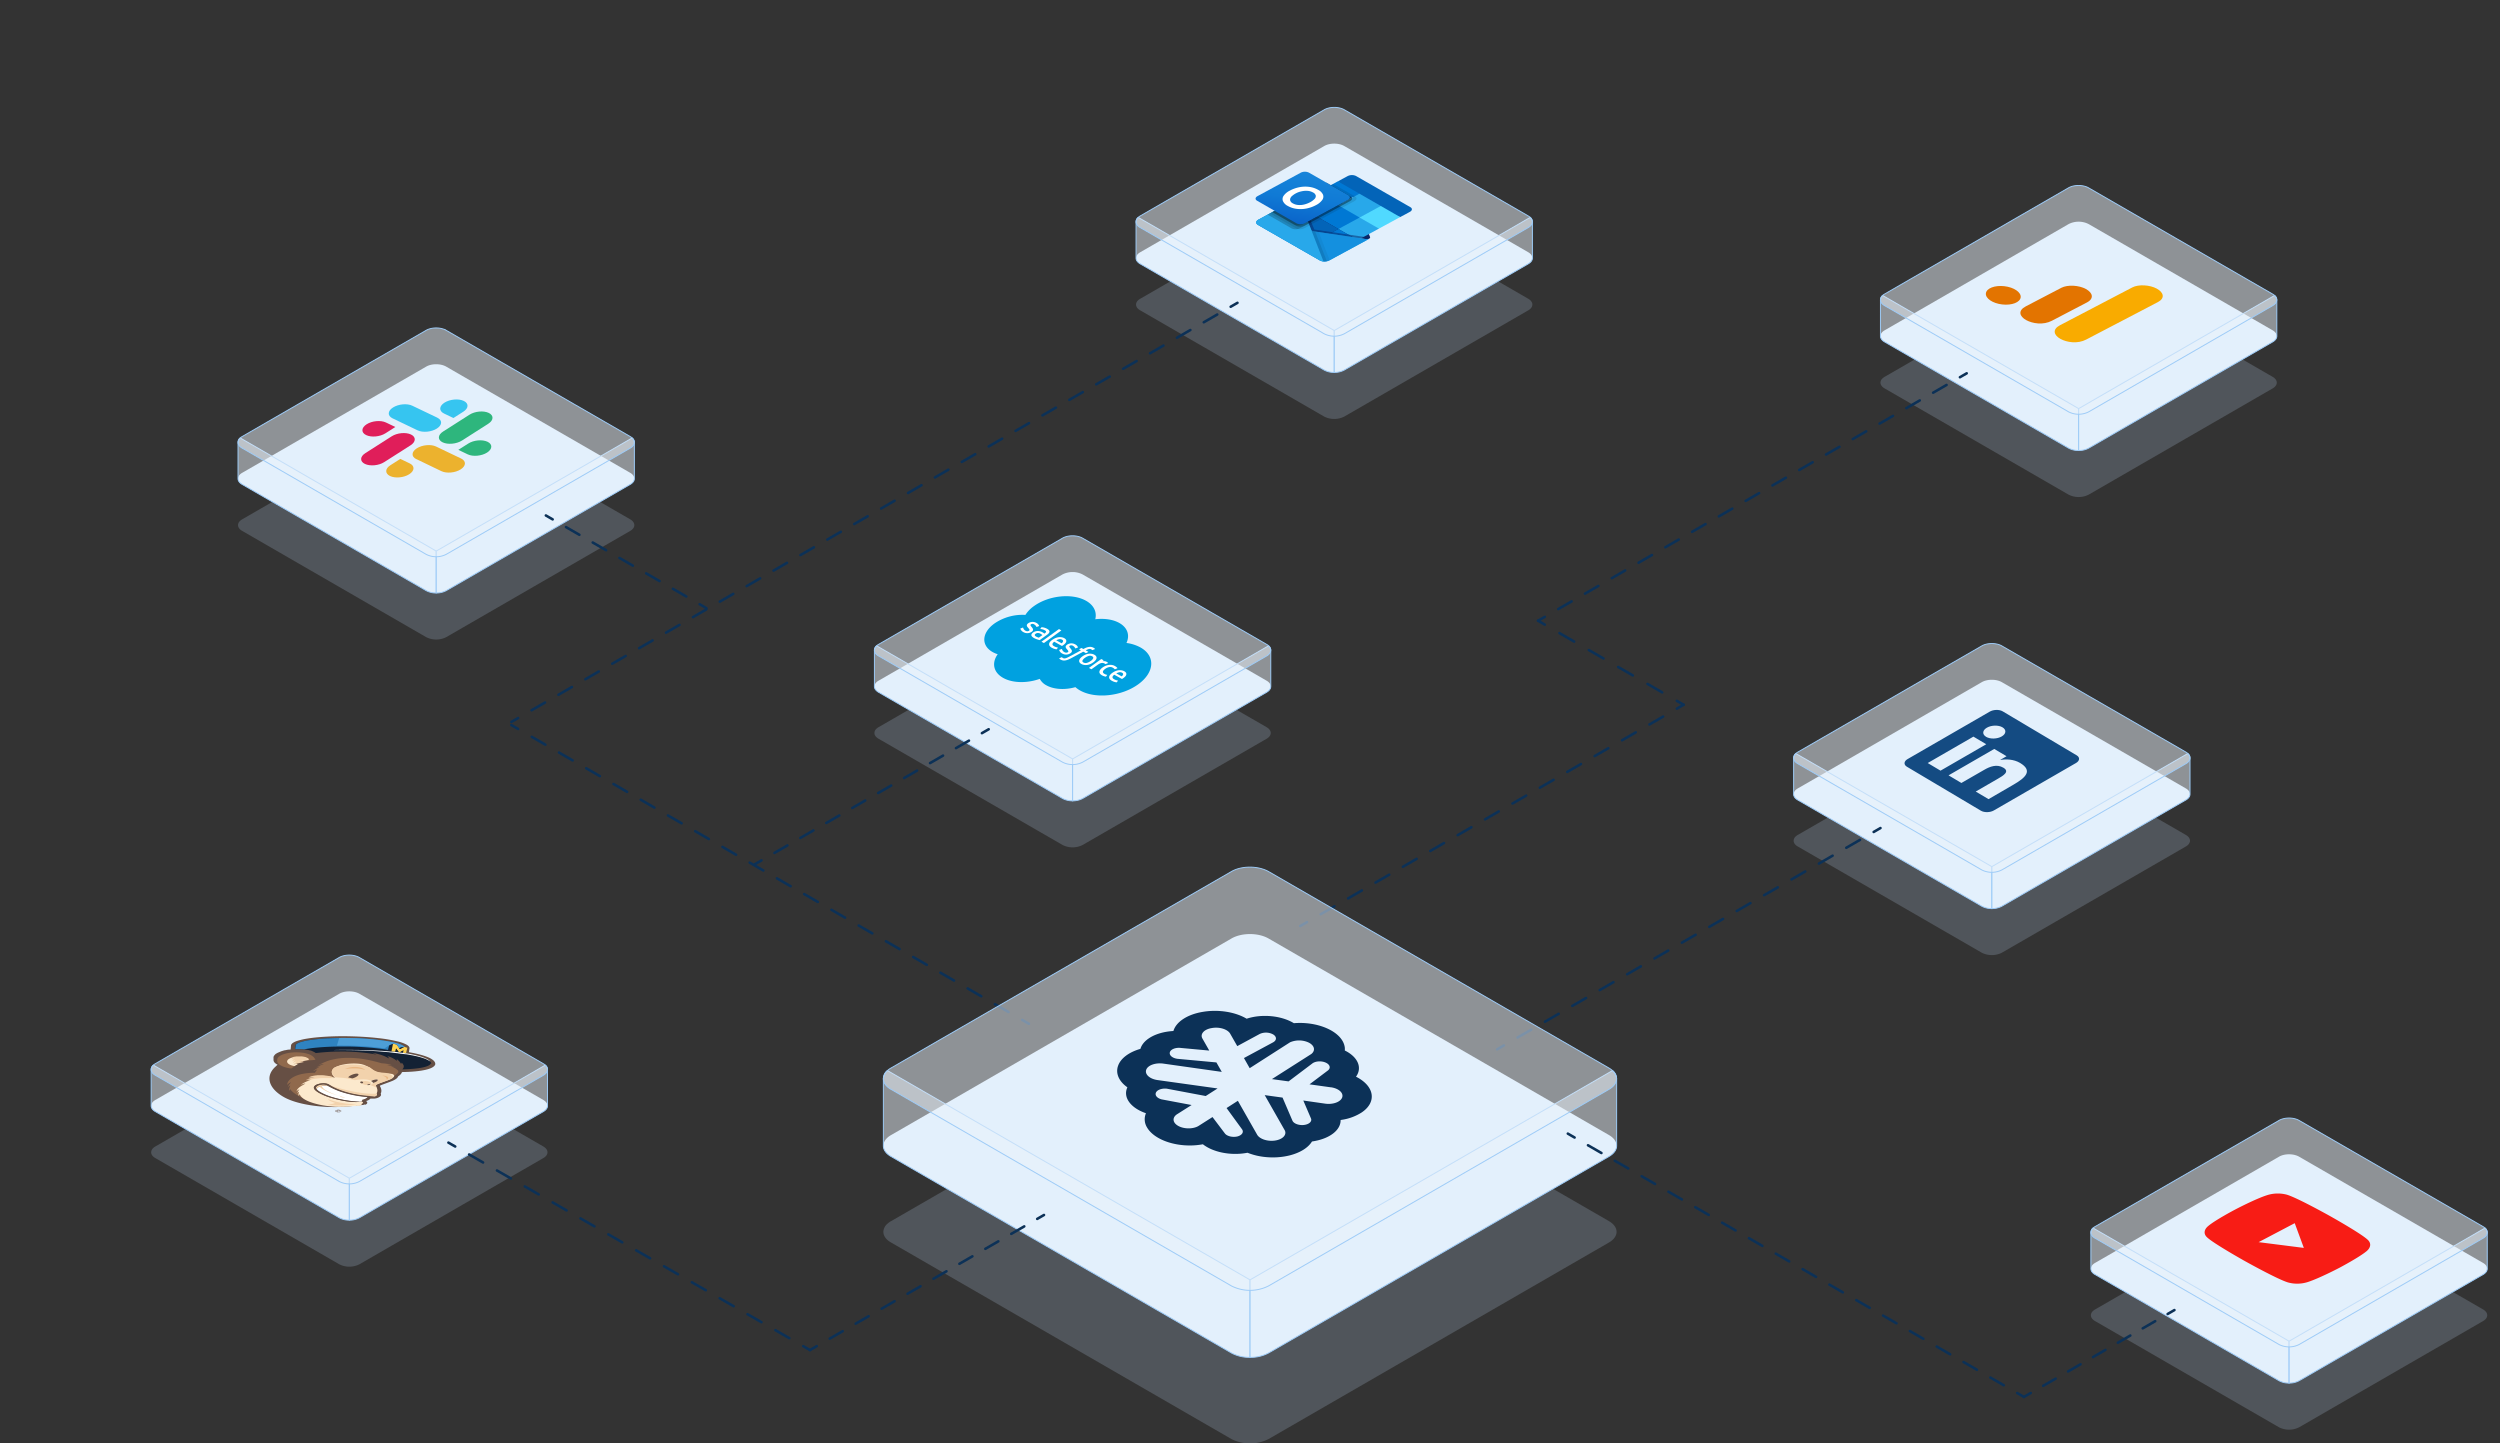 <svg id="Calque_1" data-name="Calque 1" xmlns="http://www.w3.org/2000/svg" xmlns:xlink="http://www.w3.org/1999/xlink" viewBox="0 0 1920 1108.58"><rect x="0" y="0" width="1920" height="1108.58" fill="#333333" stroke="none"/><defs><linearGradient id="Dégradé_sans_nom_3" x1="1051.41" y1="-501.39" x2="1051.41" y2="-466.71" gradientTransform="matrix(0.9, 0.52, -0.99, 0.54, -423.2, -136.75)" gradientUnits="userSpaceOnUse"><stop offset="0" stop-color="#35b8f1"/><stop offset="1" stop-color="#28a8ea"/></linearGradient><linearGradient id="Dégradé_sans_nom_2" x1="1010.01" y1="-525.91" x2="1036.22" y2="-480.52" gradientTransform="matrix(0.9, 0.52, -0.99, 0.54, -423.2, -136.75)" gradientUnits="userSpaceOnUse"><stop offset="0" stop-color="#1784d9"/><stop offset="0.5" stop-color="#107ad5"/><stop offset="1" stop-color="#0a63c9"/></linearGradient></defs><rect y="28.58" width="1920" height="1080" style="fill:none"/><path d="M1672.49,747.61c0,.2,0,.39,0,.59v.51A5.78,5.78,0,0,0,1672.49,747.61Z" transform="translate(0 28.58)" style="fill:#36474f"/><path d="M1907,986l-141.28,81.58a17.18,17.18,0,0,1-15.43,0L1609,986c-2.13-1.22-3.2-2.82-3.2-4.45a4.56,4.56,0,0,1,1.69-3.36,7.82,7.82,0,0,1,1.51-1.09l141.29-81.55c4.24-2.46,11.15-2.46,15.43,0L1907,977.06C1911.26,979.52,1911.26,983.53,1907,986Z" transform="translate(0 28.58)" style="fill:#c4dffa;opacity:0.2"/><path d="M1907,950.24l-141.28,81.55a17.16,17.16,0,0,1-15.4,0L1609,950.24c-2.13-1.24-3.2-2.85-3.2-4.45s1.07-3.24,3.2-4.45l22.44-12.94,118.85-68.64c4.24-2.46,11.15-2.46,15.43,0L1907,941.34C1911.26,943.77,1911.26,947.78,1907,950.24Z" transform="translate(0 28.58)" style="fill:#dceeff"/><path d="M1758,1001.46v32.17a15.84,15.84,0,0,1-7.68-1.81L1609,950.24c-2.13-1.24-3.2-2.85-3.2-4.45V917.92a4.56,4.56,0,0,1,1.69-3.35l24,13.83Z" transform="translate(0 28.58)" style="fill:#eaf2fa;fill-opacity:0.5;stroke:#9dcbf7;stroke-miterlimit:10;stroke-width:0.75px"/><path d="M1758,1001.46v32.17a15.91,15.91,0,0,0,7.69-1.81L1907,950.24c2.14-1.24,3.2-2.85,3.2-4.45V917.92a4.56,4.56,0,0,0-1.69-3.35l-24,13.83Z" transform="translate(0 28.58)" style="fill:#eaf2fa;fill-opacity:0.5;stroke:#9dcbf7;stroke-miterlimit:10;stroke-width:0.75px"/><path d="M1907,922.37,1765.74,1004a17.12,17.12,0,0,1-15.44,0L1609,922.37c-2.13-1.21-3.2-2.81-3.2-4.45a4.56,4.56,0,0,1,1.69-3.35,7.55,7.55,0,0,1,1.51-1.1l20-11.55,23.28-13.44,31.77-18.34,24.05-13.88,42.16-24.33c3.48-2,8.75-2.38,12.89-1.1a12.19,12.19,0,0,1,2.55,1.1L1907,913.47C1911.26,915.94,1911.26,919.94,1907,922.37Z" transform="translate(0 28.58)" style="fill:#eaf2fa;fill-opacity:0.5;stroke:#9dcbf7;stroke-miterlimit:10;stroke-width:0.75px"/><path d="M1510.86,31.38c0,.2,0,.39,0,.59v.51A8.09,8.09,0,0,0,1510.86,31.38Z" transform="translate(0 28.58)" style="fill:#36474f"/><path d="M1745.39,269.73l-141.28,81.58a17.12,17.12,0,0,1-15.44,0l-141.28-81.58c-2.13-1.22-3.2-2.82-3.2-4.45a4.52,4.52,0,0,1,1.69-3.35,7.17,7.17,0,0,1,1.51-1.1l141.28-81.55a17.07,17.07,0,0,1,15.44,0l141.28,81.55C1749.63,263.29,1749.63,267.3,1745.39,269.73Z" transform="translate(0 28.58)" style="fill:#c4dffa;opacity:0.2"/><path d="M1745.39,234l-141.28,81.55a15.6,15.6,0,0,1-7.72,1.84,15.8,15.8,0,0,1-7.69-1.81L1447.39,234c-2.13-1.24-3.2-2.85-3.2-4.45s1.07-3.23,3.2-4.45l22.44-12.94,118.84-68.64a17.07,17.07,0,0,1,15.44,0l141.28,81.58C1749.63,227.54,1749.63,231.55,1745.39,234Z" transform="translate(0 28.58)" style="fill:#dceeff"/><path d="M1596.39,285.23V317.4a15.8,15.8,0,0,1-7.69-1.81L1447.39,234c-2.13-1.24-3.2-2.85-3.2-4.45V201.7a4.56,4.56,0,0,1,1.69-3.36l23.95,13.83Z" transform="translate(0 28.58)" style="fill:#eaf2fa;fill-opacity:0.5;stroke:#9dcbf7;stroke-miterlimit:10;stroke-width:0.75px"/><path d="M1596.39,285.23V317.4a15.8,15.8,0,0,0,7.69-1.81L1745.39,234c2.13-1.24,3.2-2.85,3.2-4.45V201.7a4.56,4.56,0,0,0-1.69-3.36l-24,13.83Z" transform="translate(0 28.58)" style="fill:#eaf2fa;fill-opacity:0.5;stroke:#9dcbf7;stroke-miterlimit:10;stroke-width:0.75px"/><path d="M1745.39,206.15l-141.28,81.57a17.12,17.12,0,0,1-15.44,0l-141.28-81.57c-2.13-1.22-3.2-2.82-3.2-4.45a4.56,4.56,0,0,1,1.69-3.36,7.52,7.52,0,0,1,1.51-1.09l20-11.56,23.28-13.44,31.77-18.33,24-13.89,42.16-24.33c3.48-2,8.75-2.38,12.88-1.09a11.74,11.74,0,0,1,2.56,1.09l141.28,81.55C1749.63,199.71,1749.63,203.71,1745.39,206.15Z" transform="translate(0 28.58)" style="fill:#eaf2fa;fill-opacity:0.5;stroke:#9dcbf7;stroke-miterlimit:10;stroke-width:0.75px"/><path d="M1444.19,383.18c0,.2,0,.39,0,.59s0,.34,0,.51A6.73,6.73,0,0,0,1444.19,383.18Z" transform="translate(0 28.58)" style="fill:#36474f"/><path d="M1678.71,621.53l-141.28,81.58a17.18,17.18,0,0,1-15.43,0l-141.28-81.58c-2.14-1.22-3.21-2.82-3.21-4.45a4.59,4.59,0,0,1,1.69-3.36,7.6,7.6,0,0,1,1.52-1.09L1522,531.08c4.24-2.46,11.16-2.46,15.43,0l141.28,81.55C1683,615.09,1683,619.1,1678.71,621.53Z" transform="translate(0 28.58)" style="fill:#c4dffa;opacity:0.2"/><path d="M1678.71,585.81l-141.28,81.55a15.67,15.67,0,0,1-7.71,1.84,15.91,15.91,0,0,1-7.69-1.81l-141.31-81.58c-2.14-1.24-3.21-2.85-3.21-4.45s1.07-3.24,3.21-4.45L1403.15,564,1522,495.33c4.24-2.46,11.16-2.46,15.43,0l141.28,81.58C1683,579.34,1683,583.35,1678.71,585.81Z" transform="translate(0 28.58)" style="fill:#dceeff"/><path d="M1529.72,637V669.2a15.91,15.91,0,0,1-7.69-1.81l-141.31-81.58c-2.14-1.24-3.21-2.85-3.21-4.45V553.49a4.59,4.59,0,0,1,1.69-3.35l24,13.83Z" transform="translate(0 28.58)" style="fill:#eaf2fa;fill-opacity:0.5;stroke:#9dcbf7;stroke-miterlimit:10;stroke-width:0.75px"/><path d="M1529.72,637V669.2a15.87,15.87,0,0,0,7.68-1.81l141.31-81.58c2.14-1.24,3.21-2.85,3.21-4.45V553.49a4.56,4.56,0,0,0-1.69-3.35l-24,13.83Z" transform="translate(0 28.58)" style="fill:#eaf2fa;fill-opacity:0.5;stroke:#9dcbf7;stroke-miterlimit:10;stroke-width:0.75px"/><path d="M1678.71,557.94l-141.28,81.58a17.09,17.09,0,0,1-15.43,0l-141.28-81.58c-2.14-1.21-3.21-2.81-3.21-4.45a4.59,4.59,0,0,1,1.69-3.35,7.93,7.93,0,0,1,1.52-1.1l20-11.55L1424,524.05l31.78-18.34,24-13.88L1522,467.5c3.47-2,8.74-2.38,12.88-1.1a12,12,0,0,1,2.55,1.1L1678.71,549C1683,551.51,1683,555.51,1678.71,557.94Z" transform="translate(0 28.58)" style="fill:#eaf2fa;fill-opacity:0.5;stroke:#9dcbf7;stroke-miterlimit:10;stroke-width:0.75px"/><path d="M182.76,622.47c0,.2,0,.4,0,.6v.5A5.78,5.78,0,0,0,182.76,622.47Z" transform="translate(0 28.58)" style="fill:#36474f"/><path d="M417.29,860.82,276,942.4a17.09,17.09,0,0,1-15.43,0L119.29,860.82c-2.13-1.22-3.2-2.82-3.2-4.45a4.54,4.54,0,0,1,1.69-3.35,7.84,7.84,0,0,1,1.51-1.1l141.29-81.55c4.24-2.46,11.15-2.46,15.43,0l141.28,81.55C421.53,854.38,421.53,858.39,417.29,860.82Z" transform="translate(0 28.58)" style="fill:#c4dffa;opacity:0.2"/><path d="M417.29,825.1,276,906.65a17.16,17.16,0,0,1-15.4,0L119.29,825.1c-2.13-1.24-3.2-2.84-3.2-4.45s1.07-3.23,3.2-4.45l22.44-12.94,118.85-68.64c4.24-2.46,11.15-2.46,15.43,0L417.29,816.2C421.53,818.63,421.53,822.64,417.29,825.1Z" transform="translate(0 28.58)" style="fill:#dceeff"/><path d="M268.29,876.32v32.17a15.73,15.73,0,0,1-7.68-1.81L119.29,825.1c-2.13-1.24-3.2-2.84-3.2-4.45V792.79a4.52,4.52,0,0,1,1.69-3.35l23.95,13.82Z" transform="translate(0 28.58)" style="fill:#eaf2fa;fill-opacity:0.5;stroke:#9dcbf7;stroke-miterlimit:10;stroke-width:0.75px"/><path d="M268.29,876.32v32.17a15.8,15.8,0,0,0,7.69-1.81L417.29,825.1c2.14-1.24,3.2-2.84,3.2-4.45V792.79a4.52,4.52,0,0,0-1.69-3.35l-23.94,13.82Z" transform="translate(0 28.58)" style="fill:#eaf2fa;fill-opacity:0.5;stroke:#9dcbf7;stroke-miterlimit:10;stroke-width:0.75px"/><path d="M417.29,797.24,276,878.81a17,17,0,0,1-15.44,0L119.29,797.24c-2.13-1.22-3.2-2.82-3.2-4.45a4.52,4.52,0,0,1,1.69-3.35,7.44,7.44,0,0,1,1.51-1.1l20-11.56,23.28-13.44L194.36,745l24-13.89,42.16-24.33c3.48-2,8.75-2.38,12.89-1.09a12.17,12.17,0,0,1,2.55,1.09l141.28,81.55C421.54,790.8,421.54,794.8,417.29,797.24Z" transform="translate(0 28.58)" style="fill:#eaf2fa;fill-opacity:0.5;stroke:#9dcbf7;stroke-miterlimit:10;stroke-width:0.75px"/><path d="M249.46,140.81c0,.2,0,.4,0,.6v.5A5.78,5.78,0,0,0,249.46,140.81Z" transform="translate(0 28.58)" style="fill:#36474f"/><path d="M484,379.16,342.71,460.74a17.09,17.09,0,0,1-15.43,0L186,379.16c-2.13-1.22-3.2-2.82-3.2-4.45a4.54,4.54,0,0,1,1.69-3.35,7.84,7.84,0,0,1,1.51-1.1l141.29-81.55c4.24-2.46,11.15-2.46,15.43,0L484,370.26C488.23,372.72,488.23,376.73,484,379.16Z" transform="translate(0 28.58)" style="fill:#c4dffa;opacity:0.2"/><path d="M484,343.44,342.71,425a17.16,17.16,0,0,1-15.4,0L186,343.44c-2.13-1.24-3.2-2.84-3.2-4.45s1.07-3.23,3.2-4.45l22.44-12.94L327.28,253c4.24-2.46,11.15-2.46,15.43,0L484,334.54C488.23,337,488.23,341,484,343.44Z" transform="translate(0 28.58)" style="fill:#dceeff"/><path d="M335,394.66v32.17a15.73,15.73,0,0,1-7.68-1.81L186,343.44c-2.13-1.24-3.2-2.84-3.2-4.45V311.13a4.52,4.52,0,0,1,1.69-3.35l24,13.82Z" transform="translate(0 28.58)" style="fill:#eaf2fa;fill-opacity:0.5;stroke:#9dcbf7;stroke-miterlimit:10;stroke-width:0.75px"/><path d="M335,394.66v32.17a15.8,15.8,0,0,0,7.69-1.81L484,343.44c2.14-1.24,3.2-2.84,3.2-4.45V311.13a4.52,4.52,0,0,0-1.69-3.35L461.56,321.6Z" transform="translate(0 28.58)" style="fill:#eaf2fa;fill-opacity:0.5;stroke:#9dcbf7;stroke-miterlimit:10;stroke-width:0.75px"/><path d="M484,315.58,342.71,397.15a17,17,0,0,1-15.44,0L186,315.58c-2.13-1.22-3.2-2.82-3.2-4.45a4.52,4.52,0,0,1,1.69-3.35,7.44,7.44,0,0,1,1.51-1.1l20-11.56,23.28-13.44,31.77-18.33,24.05-13.89,42.16-24.33c3.48-2,8.75-2.38,12.89-1.09a12.17,12.17,0,0,1,2.55,1.09L484,306.68C488.24,309.14,488.24,313.14,484,315.58Z" transform="translate(0 28.58)" style="fill:#eaf2fa;fill-opacity:0.5;stroke:#9dcbf7;stroke-miterlimit:10;stroke-width:0.75px"/><path d="M738.22,300.44c0,.2,0,.39,0,.59v.51A8.06,8.06,0,0,0,738.22,300.44Z" transform="translate(0 28.58)" style="fill:#36474f"/><path d="M972.75,538.79,831.47,620.36a17.12,17.12,0,0,1-15.44,0L674.75,538.79c-2.13-1.22-3.2-2.82-3.2-4.45a4.56,4.56,0,0,1,1.69-3.36,8,8,0,0,1,1.51-1.1L816,448.34a17,17,0,0,1,15.44,0l141.28,81.54C977,532.35,977,536.35,972.75,538.79Z" transform="translate(0 28.58)" style="fill:#c4dffa;opacity:0.2"/><path d="M972.75,503.07,831.47,584.62a15.71,15.71,0,0,1-7.72,1.84,15.91,15.91,0,0,1-7.69-1.81L674.75,503.07c-2.13-1.25-3.2-2.85-3.2-4.45s1.07-3.24,3.2-4.45l22.44-12.94L816,412.59a17.07,17.07,0,0,1,15.44,0l141.28,81.58C977,496.6,977,500.61,972.75,503.07Z" transform="translate(0 28.58)" style="fill:#dceeff"/><path d="M823.75,554.29v32.17a15.91,15.91,0,0,1-7.69-1.81L674.75,503.07c-2.13-1.25-3.2-2.85-3.2-4.45V470.75a4.56,4.56,0,0,1,1.69-3.35l24,13.83Z" transform="translate(0 28.58)" style="fill:#eaf2fa;fill-opacity:0.5;stroke:#9dcbf7;stroke-miterlimit:10;stroke-width:0.75px"/><path d="M823.75,554.29v32.17a15.91,15.91,0,0,0,7.69-1.81l141.31-81.58c2.13-1.25,3.2-2.85,3.2-4.45V470.75a4.56,4.56,0,0,0-1.69-3.35l-24,13.83Z" transform="translate(0 28.58)" style="fill:#eaf2fa;fill-opacity:0.5;stroke:#9dcbf7;stroke-miterlimit:10;stroke-width:0.75px"/><path d="M972.75,475.2,831.47,556.78a17.12,17.12,0,0,1-15.44,0L674.75,475.2c-2.13-1.21-3.2-2.81-3.2-4.45a4.56,4.56,0,0,1,1.69-3.35,7.55,7.55,0,0,1,1.51-1.1l20-11.55,23.28-13.44L749.82,423l24-13.88L816,384.75c3.48-2,8.75-2.37,12.88-1.09a12.81,12.81,0,0,1,2.56,1.09L972.75,466.3C977,468.76,977,472.77,972.75,475.2Z" transform="translate(0 28.58)" style="fill:#eaf2fa;fill-opacity:0.5;stroke:#9dcbf7;stroke-miterlimit:10;stroke-width:0.75px"/><path d="M939.15-28.58c0,.2,0,.4,0,.6v.51A5.88,5.88,0,0,0,939.15-28.58Z" transform="translate(0 28.58)" style="fill:#36474f"/><path d="M1173.68,209.77,1032.4,291.35a17.09,17.09,0,0,1-15.43,0L875.69,209.77c-2.14-1.21-3.21-2.82-3.21-4.45a4.54,4.54,0,0,1,1.69-3.35,7.63,7.63,0,0,1,1.52-1.1L1017,119.32c4.24-2.46,11.16-2.46,15.43,0l141.28,81.55C1177.92,203.33,1177.92,207.34,1173.68,209.77Z" transform="translate(0 28.58)" style="fill:#c4dffa;opacity:0.2"/><path d="M1173.68,174.06,1032.4,255.6a17.16,17.16,0,0,1-15.4,0L875.69,174.06c-2.14-1.25-3.21-2.85-3.21-4.45s1.07-3.24,3.21-4.46l22.43-12.93L1017,83.58c4.24-2.47,11.16-2.47,15.43,0l141.28,81.57C1177.92,167.59,1177.92,171.59,1173.68,174.06Z" transform="translate(0 28.58)" style="fill:#dceeff"/><path d="M1024.68,225.28v32.16a15.73,15.73,0,0,1-7.68-1.81L875.69,174.06c-2.14-1.25-3.21-2.85-3.21-4.45V141.74a4.54,4.54,0,0,1,1.69-3.35l24,13.83Z" transform="translate(0 28.58)" style="fill:#eaf2fa;fill-opacity:0.5;stroke:#9dcbf7;stroke-miterlimit:10;stroke-width:0.75px"/><path d="M1024.68,225.28v32.16a15.8,15.8,0,0,0,7.69-1.81l141.31-81.57c2.14-1.25,3.21-2.85,3.21-4.45V141.74a4.55,4.55,0,0,0-1.7-3.35l-23.94,13.83Z" transform="translate(0 28.58)" style="fill:#eaf2fa;fill-opacity:0.5;stroke:#9dcbf7;stroke-miterlimit:10;stroke-width:0.75px"/><path d="M1173.68,146.19,1032.4,227.77a17.12,17.12,0,0,1-15.44,0L875.68,146.19c-2.13-1.22-3.2-2.82-3.2-4.45a4.56,4.56,0,0,1,1.69-3.35,7.84,7.84,0,0,1,1.51-1.1l20-11.56L919,112.29,950.75,94l24-13.88L1017,55.74c3.48-2,8.75-2.38,12.89-1.09a12.47,12.47,0,0,1,2.55,1.09l141.28,81.55C1177.93,139.75,1177.93,143.76,1173.68,146.19Z" transform="translate(0 28.58)" style="fill:#eaf2fa;fill-opacity:0.5;stroke:#9dcbf7;stroke-miterlimit:10;stroke-width:0.75px"/><line x1="1669.95" y1="1006.14" x2="1664.75" y2="1009.14" style="fill:none;stroke:#0c3157;stroke-linecap:round;stroke-linejoin:round;stroke-width:2px"/><line x1="1655.19" y1="1014.66" x2="1564.39" y2="1067.07" style="fill:none;stroke:#0c3157;stroke-linecap:round;stroke-linejoin:round;stroke-width:2px;stroke-dasharray:11.037,11.037"/><line x1="1559.61" y1="1069.83" x2="1554.41" y2="1072.83" style="fill:none;stroke:#0c3157;stroke-linecap:round;stroke-linejoin:round;stroke-width:2px"/><line x1="1181.23" y1="476.73" x2="1186.43" y2="479.73" style="fill:none;stroke:#0c3157;stroke-linecap:round;stroke-linejoin:round;stroke-width:2px"/><line x1="1197.69" y1="486.23" x2="1282.18" y2="535" style="fill:none;stroke:#0c3157;stroke-linecap:round;stroke-linejoin:round;stroke-width:2px;stroke-dasharray:13.007,13.007"/><line x1="1287.81" y1="538.25" x2="1293" y2="541.25" style="fill:none;stroke:#0c3157;stroke-linecap:round;stroke-linejoin:round;stroke-width:2px"/><line x1="419.23" y1="395.88" x2="424.43" y2="398.88" style="fill:none;stroke:#0c3157;stroke-linecap:round;stroke-linejoin:round;stroke-width:2px"/><line x1="434.69" y1="404.8" x2="532.21" y2="461.09" style="fill:none;stroke:#0c3157;stroke-linecap:round;stroke-linejoin:round;stroke-width:2px;stroke-dasharray:11.852,11.852"/><line x1="537.34" y1="464.05" x2="542.53" y2="467.05" style="fill:none;stroke:#0c3157;stroke-linecap:round;stroke-linejoin:round;stroke-width:2px"/><line x1="1444.19" y1="635.95" x2="1438.99" y2="638.95" style="fill:none;stroke:#0c3157;stroke-linecap:round;stroke-linejoin:round;stroke-width:2px"/><line x1="1428.47" y1="645.02" x2="1160.23" y2="799.85" style="fill:none;stroke:#0c3157;stroke-linecap:round;stroke-linejoin:round;stroke-width:2px;stroke-dasharray:12.146,12.146"/><line x1="1154.97" y1="802.89" x2="1149.78" y2="805.89" style="fill:none;stroke:#0c3157;stroke-linecap:round;stroke-linejoin:round;stroke-width:2px"/><line x1="1293" y1="541.25" x2="1287.81" y2="544.25" style="fill:none;stroke:#0c3157;stroke-linecap:round;stroke-linejoin:round;stroke-width:2px"/><line x1="1277.29" y1="550.32" x2="1009.05" y2="705.15" style="fill:none;stroke:#0c3157;stroke-linecap:round;stroke-linejoin:round;stroke-width:2px;stroke-dasharray:12.146,12.146"/><line x1="1003.79" y1="708.19" x2="998.59" y2="711.19" style="fill:none;stroke:#0c3157;stroke-linecap:round;stroke-linejoin:round;stroke-width:2px"/><line x1="1510.42" y1="286.71" x2="1505.23" y2="289.71" style="fill:none;stroke:#0c3157;stroke-linecap:round;stroke-linejoin:round;stroke-width:2px"/><line x1="1494.94" y1="295.65" x2="1191.57" y2="470.76" style="fill:none;stroke:#0c3157;stroke-linecap:round;stroke-linejoin:round;stroke-width:2px;stroke-dasharray:11.874,11.874"/><line x1="1186.43" y1="473.73" x2="1181.23" y2="476.73" style="fill:none;stroke:#0c3157;stroke-linecap:round;stroke-linejoin:round;stroke-width:2px"/><line x1="950.36" y1="232.58" x2="945.16" y2="235.58" style="fill:none;stroke:#0c3157;stroke-linecap:round;stroke-linejoin:round;stroke-width:2px"/><line x1="934.84" y1="241.54" x2="403.09" y2="548.47" style="fill:none;stroke:#0c3157;stroke-linecap:round;stroke-linejoin:round;stroke-width:2px;stroke-dasharray:11.922,11.922"/><line x1="397.93" y1="551.45" x2="392.74" y2="554.45" style="fill:none;stroke:#0c3157;stroke-linecap:round;stroke-linejoin:round;stroke-width:2px"/><line x1="392.74" y1="556.84" x2="397.93" y2="559.84" style="fill:none;stroke:#0c3157;stroke-linecap:round;stroke-linejoin:round;stroke-width:2px"/><line x1="408.39" y1="565.88" x2="779.78" y2="780.25" style="fill:none;stroke:#0c3157;stroke-linecap:round;stroke-linejoin:round;stroke-width:2px;stroke-dasharray:12.079,12.079"/><line x1="785.01" y1="783.27" x2="790.21" y2="786.27" style="fill:none;stroke:#0c3157;stroke-linecap:round;stroke-linejoin:round;stroke-width:2px"/><line x1="759.31" y1="560.07" x2="754.12" y2="563.07" style="fill:none;stroke:#0c3157;stroke-linecap:round;stroke-linejoin:round;stroke-width:2px"/><line x1="744.16" y1="568.81" x2="589.8" y2="657.91" style="fill:none;stroke:#0c3157;stroke-linecap:round;stroke-linejoin:round;stroke-width:2px;stroke-dasharray:11.499,11.499"/><line x1="584.82" y1="660.79" x2="579.62" y2="663.79" style="fill:none;stroke:#0c3157;stroke-linecap:round;stroke-linejoin:round;stroke-width:2px"/><path d="M801.78,484.75c0,.37,0,.73,0,1.1s0,.62,0,.94A12.63,12.63,0,0,0,801.78,484.75Z" transform="translate(0 28.58)" style="fill:#36474f"/><path d="M1235.64,925.68,974.27,1076.6a31.65,31.65,0,0,1-28.54,0L684.36,925.68c-4-2.25-5.93-5.21-5.93-8.23a8.44,8.44,0,0,1,3.13-6.2,13.74,13.74,0,0,1,2.8-2L945.73,758.36c7.85-4.56,20.64-4.56,28.54,0l261.37,150.86C1243.49,913.77,1243.49,921.18,1235.64,925.68Z" transform="translate(0 28.58)" style="fill:#c4dffa;opacity:0.2"/><path d="M1235.64,859.61,974.27,1010.47a28.93,28.93,0,0,1-14.27,3.4,29.26,29.26,0,0,1-14.22-3.35L684.36,859.61c-4-2.3-5.93-5.27-5.93-8.23s2-6,5.93-8.24l41.51-23.94,219.86-127c7.85-4.56,20.64-4.56,28.54,0l261.37,150.91C1243.49,847.64,1243.49,855.05,1235.64,859.61Z" transform="translate(0 28.58)" style="fill:#dceeff"/><path d="M960,954.36v59.51a29.26,29.26,0,0,1-14.22-3.35L684.36,859.61c-4-2.3-5.93-5.27-5.93-8.23V799.83a8.46,8.46,0,0,1,3.13-6.21l44.31,25.58Z" transform="translate(0 28.58)" style="fill:#eaf2fa;fill-opacity:0.5;stroke:#9dcbf7;stroke-miterlimit:10;stroke-width:0.75px"/><path d="M960,954.36v59.51a29.29,29.29,0,0,0,14.22-3.35l261.42-150.91c3.95-2.3,5.93-5.27,5.93-8.23V799.83a8.46,8.46,0,0,0-3.13-6.21l-44.3,25.58Z" transform="translate(0 28.58)" style="fill:#eaf2fa;fill-opacity:0.5;stroke:#9dcbf7;stroke-miterlimit:10;stroke-width:0.75px"/><path d="M1235.63,808.06,974.28,959a31.61,31.61,0,0,1-28.56,0L684.36,808.06c-4-2.25-5.93-5.21-5.93-8.23a8.4,8.4,0,0,1,3.13-6.2,14.45,14.45,0,0,1,2.8-2l37-21.37,43.07-24.87,58.78-33.91,44.49-25.69,78-45c6.43-3.73,16.18-4.4,23.83-2a23.15,23.15,0,0,1,4.73,2l261.35,150.86C1243.49,796.15,1243.49,803.56,1235.63,808.06Z" transform="translate(0 28.58)" style="fill:#eaf2fa;fill-opacity:0.5;stroke:#9dcbf7;stroke-miterlimit:10;stroke-width:0.75px"/><line x1="1204.09" y1="870.62" x2="1209.28" y2="873.62" style="fill:none;stroke:#0c3157;stroke-linecap:round;stroke-linejoin:round;stroke-width:2px"/><line x1="1219.58" y1="879.56" x2="1544.06" y2="1066.86" style="fill:none;stroke:#0c3157;stroke-linecap:round;stroke-linejoin:round;stroke-width:2px;stroke-dasharray:11.894,11.894"/><line x1="1549.21" y1="1069.83" x2="1554.41" y2="1072.83" style="fill:none;stroke:#0c3157;stroke-linecap:round;stroke-linejoin:round;stroke-width:2px"/><line x1="344.39" y1="877.54" x2="349.6" y2="880.52" style="fill:none;stroke:#0c3157;stroke-linecap:round;stroke-linejoin:round;stroke-width:2px"/><line x1="360.29" y1="886.66" x2="611.53" y2="1030.78" style="fill:none;stroke:#0c3157;stroke-linecap:round;stroke-linejoin:round;stroke-width:2px;stroke-dasharray:12.325,12.325"/><line x1="616.88" y1="1033.85" x2="622.08" y2="1036.83" style="fill:none;stroke:#0c3157;stroke-linecap:round;stroke-linejoin:round;stroke-width:2px"/><line x1="801.78" y1="933.11" x2="796.58" y2="936.11" style="fill:none;stroke:#0c3157;stroke-linecap:round;stroke-linejoin:round;stroke-width:2px"/><line x1="786.62" y1="941.86" x2="632.26" y2="1030.96" style="fill:none;stroke:#0c3157;stroke-linecap:round;stroke-linejoin:round;stroke-width:2px;stroke-dasharray:11.499,11.499"/><line x1="627.28" y1="1033.83" x2="622.08" y2="1036.83" style="fill:none;stroke:#0c3157;stroke-linecap:round;stroke-linejoin:round;stroke-width:2px"/><path id="Tracé_1489" data-name="Tracé 1489" d="M930.45,761c-5.8,1-8.93,4.59-7,8h0l5.27,9.26-22.83-2.11c-4.08-.14-7.45,1.66-7.54,4-.08,2.09,2.43,4,6,4.45l29.84,2.76,4.13,7.27-44.84-6.35c-6.05-.86-12,1.26-13.2,4.75s2.64,7,8.68,7.88h0l46.13,6.44-9.1,5.81-29.89-5.63c-4.07-.45-7.87,1.08-8.5,3.44-.52,2,1.32,3.91,4.46,4.76h0l23.09,4.34-11.35,7.19c-3.87,2.67-3.17,6.76,1.58,9.12,4.39,2.19,10.78,2.16,14.81-.07h0l11-7,9.39,12.43c1.43,2.09,5.37,3.23,9,2.61l.58-.1c3.64-.9,5.29-3.34,3.72-5.53h0L942,822.4l8.68-5.57,14.63,25.72C967,846,973.07,848.2,979,847.4s9.39-4.28,7.77-7.75a3.37,3.37,0,0,0-.4-.71L971.3,812.48,985,814.37l7.58,17.69c1,2.32,5,3.8,9,3.32l.55-.1c3.63-.62,5.68-2.81,4.66-5l-5.86-13.67L1017.6,819c6,.89,11.89-1.2,13.17-4.67s-2.55-7-8.55-7.86l-.22,0-16.3-2.28,13.81-10.41c2.61-1.77,2.18-4.5-1-6.1s-7.65-1.46-10.3.23a7,7,0,0,0-.59.44h0l-18,13.58-12.78-1.76,30.27-19.29c3.53-2.83,2.34-6.89-2.67-9.06a17.59,17.59,0,0,0-13.68.09l-31,19.87L955.35,784,977.62,772c3-1.57,3.07-4.29.26-6.08a11.52,11.52,0,0,0-10.46-.39h0l-17.2,9.31-5.42-9.52c-1.92-3.41-8.16-5.38-13.93-4.39h0m-7.06-12.41c11.77-2,24.73,0,33.62,5.27,11.67-3.85,26.66-2.43,36.26,3.44,18.06-1.48,35.36,5.9,38.63,16.49h0a12.19,12.19,0,0,1,.49,2.26,12.65,12.65,0,0,1,0,2.22c10.11,5,13.6,13.22,8.6,20.12,14.18,7.13,16.2,19.39,4.51,27.37a38.47,38.47,0,0,1-15.07,5.69l-1.26.22c.18,7.51-7.95,14-20.15,16.18l-1.84.32c-6.1,9.94-25.07,14.79-42.39,10.85l-.2-.05h0a50.5,50.5,0,0,1-6.93-2.17l-1.36.24c-12,2-25.24-.71-32.9-6.75l-.85.15c-17.43,3-36.29-2.92-42.12-13.2a11.83,11.83,0,0,1-.76-10.78c-11.93-4.11-17.81-12.33-14.25-19.9-.82-.59-1.58-1.19-2.31-1.82-4.87-4.38-6.63-9.65-4.87-14.64,1.94-5.72,8.26-10.53,17.18-13.08,1.8-6.25,9.4-11.28,19.78-13.09a50.28,50.28,0,0,1,5.56-.63c2.05-7,10.58-12.63,22.22-14.65Z" transform="translate(0 28.58)" style="fill:#0c3157"/><path d="M1817.62,932.25c3.09-2.63,3.54-5.79,1.18-8.29-4.23-4.56-29.24-18.55-29.24-18.55s-25-14-33.22-16.46a27.18,27.18,0,0,0-15.37.41c-9,2.91-24.26,10.94-24.26,10.94s-15.27,8-20.92,12.81c-3.08,2.63-3.49,5.78-1.09,8.25,4.28,4.52,29.29,18.52,29.29,18.52s25,14,33.22,16.46a26.68,26.68,0,0,0,15.23-.34c9-2.91,24.27-10.94,24.27-10.94S1812,937,1817.62,932.25Zm-83-6.86,27.73-14.58,7,19Z" transform="translate(0 28.58)" style="fill:#f81c15"/><path d="M1594.93,551.54l-56.87-33.81c-2.65-1.55-7.14-1.43-10,.26l-63,36.38c-2.93,1.67-3.19,4.3-.59,5.87l56.88,33.81c2.65,1.55,7.14,1.44,10-.25l63-36.38C1597.28,555.74,1597.54,553.11,1594.93,551.54Zm-104.62,11.74-9.83-5.85,35.11-20.28,9.85,5.86-35.11,20.28Zm35-26c-3.15-1.88-2.86-5,.63-7s8.88-2.13,12-.26,2.86,5-.63,7S1528.46,539.17,1525.31,537.3Zm1.88,47.89-9.83-5.84,17.08-9.86c4.08-2.36,9.24-5.43,4.21-8.42s-10.33-1-14.93,1.7l-17.37,10-9.86-5.86,35.1-20.29,9.44,5.61-4.8,2.77.17.1c4.08-.8,10.19-.58,14.95,2.25,10,5.91,4.52,11.22-4.93,16.68Z" transform="translate(0 28.58)" style="fill:#144b82"/><path d="M1637.59,192.17l-55.48,29c-6.21,3.25-4.78,7.73.4,10.56,4.79,2.62,13,4,19.73.45l55-28.75c5.7-3,4.46-7.45-.81-10.33S1642.49,189.61,1637.59,192.17Z" transform="translate(0 28.58)" style="fill:#f9ab00"/><path d="M1583.08,192.46l-27.32,14.27c-6.21,3.24-4.78,7.72.39,10.55,4.79,2.62,13,4,19.73.46l26.9-14.05c5.69-3,4.46-7.45-.82-10.33S1588,189.9,1583.08,192.46Z" transform="translate(0 28.58)" style="fill:#e37400"/><ellipse cx="1538.62" cy="198.25" rx="7.06" ry="13.45" transform="translate(1167.63 1733.16) rotate(-83.51)" style="fill:#e37400"/><path d="M841.13,447c6.76-.8,13.43.07,18.36,2.78,6.55,3.62,8.37,9.58,5.63,15.44a30.93,30.93,0,0,1,10.62,3.36c11.82,6.52,11.1,19.24-1.62,28.42s-32.62,11.32-44.44,4.8a19.63,19.63,0,0,1-3.77-2.65c-7.79,2.21-16.34,1.87-22.21-1.36a12.3,12.3,0,0,1-5.17-5c-9.54,3.42-20.65,3.38-28-.69-7.69-4.24-9.06-11.6-4.29-18.23a20.76,20.76,0,0,1-3.79-1.61c-9.15-5.05-8.58-14.91,1.29-22a38.12,38.12,0,0,1,23.76-6.59,24.61,24.61,0,0,1,6.58-6.77c11.34-8.18,29.18-10.05,39.83-4.18,6.25,3.45,8.64,8.8,7.25,14.29" transform="translate(0 28.58)" style="fill:#00a1e0"/><path d="M783.83,454c-.23.09-.19.16-.2.2a3.9,3.9,0,0,0,.21.57,4.77,4.77,0,0,0,2.22,2.17,5.86,5.86,0,0,0,6.32-.35l0,0c1.72-1.24.91-2.47,0-3.54l-.12-.14c-.66-.81-1.23-1.51-.52-2l0,0a2.27,2.27,0,0,1,2.35-.05,4.45,4.45,0,0,1,1.88,1.94s.06.21.34.1l1.6-.63c.16-.06.17-.16.15-.23a4.35,4.35,0,0,0-2.08-2.21l-.21-.12a5.91,5.91,0,0,0-6.09.37l0,0c-1.82,1.31-1,2.53,0,3.57l.14.17c.66.77,1.23,1.43.49,2l0,0a2.51,2.51,0,0,1-2.61.06,3.65,3.65,0,0,1-1.82-2c0-.14-.07-.24-.11-.35s-.1-.19-.37-.08l-1.59.64Zm29.82,16.44c-.24.09-.19.17-.2.2a3.63,3.63,0,0,0,.21.58,4.72,4.72,0,0,0,2.22,2.17,5.86,5.86,0,0,0,6.32-.36l0,0c1.72-1.24.91-2.48,0-3.54l-.12-.14c-.66-.81-1.23-1.51-.52-2l0,0a2.25,2.25,0,0,1,2.35,0,4.43,4.43,0,0,1,1.88,1.93s.06.21.34.1l1.6-.63c.16-.06.17-.16.15-.23a4.35,4.35,0,0,0-2.08-2.21l-.21-.11a5.88,5.88,0,0,0-6.09.36l0,0c-1.82,1.31-1,2.52,0,3.56l.15.17c.66.77,1.23,1.44.49,2l0,0a2.51,2.51,0,0,1-2.61,0,3.65,3.65,0,0,1-1.82-2,2.19,2.19,0,0,1-.11-.34s-.11-.19-.37-.08l-1.59.63Zm24,8.6a8.55,8.55,0,0,1-3,1.48,3.44,3.44,0,0,1-2.52-.29c-.75-.42-1-.92-.78-1.53a5.1,5.1,0,0,1,1.93-2.08,8.7,8.7,0,0,1,3-1.47,3.35,3.35,0,0,1,2.5.29c.75.42,1,.92.8,1.53a5.08,5.08,0,0,1-1.91,2.07m3.65-.47a3.38,3.38,0,0,0,.8-1.56,2.14,2.14,0,0,0-.24-1.48,3.55,3.55,0,0,0-1.44-1.29,6.18,6.18,0,0,0-2.21-.72,8.2,8.2,0,0,0-2.37,0,9.68,9.68,0,0,0-2.34.71,12.08,12.08,0,0,0-2.2,1.27,9,9,0,0,0-1.7,1.54,3.53,3.53,0,0,0-.8,1.56,2.14,2.14,0,0,0,.25,1.48,3.64,3.64,0,0,0,1.45,1.28,6.21,6.21,0,0,0,2.2.73,7.73,7.73,0,0,0,2.35,0,9.29,9.29,0,0,0,2.35-.7,12.08,12.08,0,0,0,2.2-1.27,8.65,8.65,0,0,0,1.7-1.55m9,11.31c.12-.16-.11-.2-.11-.2a7.06,7.06,0,0,1-1-.26,7.5,7.5,0,0,1-1-.47c-.83-.45-1.22-1-1.17-1.63s.62-1.38,1.75-2.19a7.56,7.56,0,0,1,3-1.36,3.93,3.93,0,0,1,2.77.4,4.82,4.82,0,0,1,1.52,1.19s.08.12.33,0l1.65-.67c.19-.07.13-.18.11-.21a5.33,5.33,0,0,0-.83-.85,9.71,9.71,0,0,0-1.18-.77,6.65,6.65,0,0,0-2.29-.76,8.53,8.53,0,0,0-2.42,0,10.11,10.11,0,0,0-2.41.68,11.66,11.66,0,0,0-2.23,1.25c-1.5,1.09-2.34,2.17-2.47,3.23s.53,2,2,2.82a9.76,9.76,0,0,0,2.86,1,.34.34,0,0,0,.29-.12l.81-1.11Zm7-1.29a7.75,7.75,0,0,1,1.91-.79,3.44,3.44,0,0,1,2.54.27c.75.42.93.92.72,1.53a3.3,3.3,0,0,1-1.07,1.26l-4.1-2.27Zm7,2.23a3,3,0,0,0,.69-1.44,1.94,1.94,0,0,0-.2-1.24,3.39,3.39,0,0,0-1.29-1.17,6.57,6.57,0,0,0-2.3-.76,8.06,8.06,0,0,0-2.4,0,9.76,9.76,0,0,0-2.37.71,12.91,12.91,0,0,0-2.22,1.28,8.62,8.62,0,0,0-1.69,1.56,3.06,3.06,0,0,0-.73,1.58,2.19,2.19,0,0,0,.43,1.54,5,5,0,0,0,1.72,1.41,9.06,9.06,0,0,0,3.52,1.16.35.35,0,0,0,.34-.19l.75-1c.11-.15-.11-.19-.11-.19a8.12,8.12,0,0,1-2.82-1c-.89-.49-1.27-1.06-1.25-1.61s.48-1.15,1.38-1.84l5.74,3.18a.37.37,0,0,0,.33,0,10,10,0,0,0,2.48-2M811.2,463.18a7.39,7.39,0,0,1,1.92-.78,3.42,3.42,0,0,1,2.53.26c.76.42.94.92.72,1.53a3.26,3.26,0,0,1-1.06,1.26Zm7,2.23a2.85,2.85,0,0,0,.7-1.44,2,2,0,0,0-.2-1.24,3.51,3.51,0,0,0-1.3-1.17,6.52,6.52,0,0,0-2.29-.76,8.12,8.12,0,0,0-2.41.05,9.62,9.62,0,0,0-2.37.72,12.16,12.16,0,0,0-2.21,1.27,8.42,8.42,0,0,0-1.7,1.56,3.07,3.07,0,0,0-.72,1.58,2.18,2.18,0,0,0,.42,1.54,5,5,0,0,0,1.73,1.41,9.08,9.08,0,0,0,3.51,1.16.35.35,0,0,0,.34-.19l.75-1c.11-.15-.11-.19-.11-.19a8,8,0,0,1-2.82-1c-.89-.49-1.27-1.06-1.24-1.61s.47-1.15,1.37-1.84l5.75,3.18a.36.36,0,0,0,.33,0,9.8,9.8,0,0,0,2.47-2m-23.47-6.19a.72.72,0,0,1,0-.44,1.72,1.72,0,0,1,.63-.67,2.82,2.82,0,0,1,1.7-.58,4.13,4.13,0,0,1,2.11.6,11,11,0,0,1,1.42,1l-2.79,2h0a15.41,15.41,0,0,1-1.77-.7c-1.25-.59-1.33-1.19-1.33-1.19m6.6-1.85q-.32-.21-.87-.51a6.94,6.94,0,0,0-1.61-.64,6.72,6.72,0,0,0-1.79-.24,6.47,6.47,0,0,0-1.85.27,5.75,5.75,0,0,0-1.72.85,3.85,3.85,0,0,0-1.14,1.16,1.61,1.61,0,0,0-.21,1.11,2,2,0,0,0,.63,1,6.44,6.44,0,0,0,1.36,1,12.63,12.63,0,0,0,1.9.86l1.75.58.51.14a.43.43,0,0,0,.34-.07l5.61-4.05c1.23-.89,1.83-1.72,1.79-2.46s-.64-1.44-1.79-2.07a10.9,10.9,0,0,0-1.7-.74,9.19,9.19,0,0,0-2.46-.48.36.36,0,0,0-.3.15l-.76,1.06c-.1.14.09.18.09.18l.14,0a8.42,8.42,0,0,1,3.14.93c.62.34,1,.7,1,1.07s-.17.73-1,1.32l-.26.18c-.42-.32-.83-.61-.83-.61m49.59,23.32c.18-.07.16-.17.13-.2a3.51,3.51,0,0,0-.78-.66,4,4,0,0,0-1.74-.64,5.64,5.64,0,0,0-1.74,0l.75-.54c.1-.08.11-.17,0-.23l-1.48-.81a.37.37,0,0,0-.35,0l-9.16,6.61c-.1.07-.1.18,0,.23l1.51.83a.34.34,0,0,0,.36,0L843,482a9.2,9.2,0,0,1,1.8-1.05,5.32,5.32,0,0,1,1.41-.38,3.42,3.42,0,0,1,1.17.07,3.37,3.37,0,0,1,.88.34,2.38,2.38,0,0,1,.55.41.39.39,0,0,0,.38,0c.38-.14,1.5-.6,1.72-.69" transform="translate(0 28.58)" style="fill:#fff"/><path d="M841,469.8a4.13,4.13,0,0,0-.42-.41,3.73,3.73,0,0,0-.72-.48,5.63,5.63,0,0,0-3.37-.67,10.81,10.81,0,0,0-3.94,1.37l-.49.26-1.31-.72a.4.4,0,0,0-.37,0l-1.49.8c-.14.08-.16.17,0,.25l1.27.7-9,4.83a18.84,18.84,0,0,1-1.86.9,6.75,6.75,0,0,1-1.27.41,2.4,2.4,0,0,1-1,0,3.05,3.05,0,0,1-.79-.3,2.27,2.27,0,0,1-.4-.29,1.11,1.11,0,0,1-.21-.25s-.08-.12-.3,0l-1.68.66c-.16.07-.2.17-.15.23a3,3,0,0,0,.36.41,3.32,3.32,0,0,0,.76.52,5.84,5.84,0,0,0,1.64.61,5.76,5.76,0,0,0,1.86,0,8.86,8.86,0,0,0,2.12-.58,22.68,22.68,0,0,0,2.57-1.21l9.12-4.93,1.89,1.05a.42.42,0,0,0,.38,0l1.49-.81c.13-.08.16-.16,0-.24l-1.84-1a15.89,15.89,0,0,1,1.69-.83,3.86,3.86,0,0,1,1-.25,2.37,2.37,0,0,1,.81,0,2.47,2.47,0,0,1,.71.27,2.71,2.71,0,0,1,.42.3,2.5,2.5,0,0,1,.22.21c.13.15.21.12.34.07l1.73-.68c.19-.08.13-.18.11-.22m-39-4.6a.32.32,0,0,1-.35,0l-1.53-.84c-.09,0-.08-.15,0-.22l13.11-9.45a.35.35,0,0,1,.35-.05l1.52.85c.1.05.08.15,0,.22Z" transform="translate(0 28.58)" style="fill:#fff"/><path d="M1051.47,154.74c.62-.33.9-.8.74-1.24h0v0l-8.62-22.76a1.21,1.21,0,0,0-.11-.3,4,4,0,0,0-3-1.74l-.54-.07-40.55-5.45h-.05c-1.26-.15-2.57.3-2.93,1a.74.74,0,0,0,0,.63l8.62,22.76a2,2,0,0,0,.12.31,4,4,0,0,0,3,1.73l.55.08,40.54,5.45A3.88,3.88,0,0,0,1051.47,154.74Z" transform="translate(0 28.58)" style="fill:#0a2767"/><path d="M1011.35,119.82l16.14,9.26-16.23,8.79-16.13-9.26Zm64,18.31,7.42-4c1.9-1,2.1-2.59.45-3.58l-41.86-24a7.34,7.34,0,0,0-6.43.14l-7.42,4L1045,128.8Z" transform="translate(0 28.58)" style="fill:#0364b8"/><path d="M1027.48,110.67l16.5,9.47L1027.69,129l-16.5-9.47Z" transform="translate(0 28.58)" style="fill:#0078d4"/><path d="M1060.47,129.61,1044,120.14,1027.69,129l.21,18.3,14.85,8.52L1059,147Z" transform="translate(0 28.58)" style="fill:#28a8ea"/><path d="M1027.69,129l16.5,9.47-16.29,8.83-16.5-9.47Z" transform="translate(0 28.58)" style="fill:#0078d4"/><path d="M1011.4,137.8l16.5,9.47-16.29,8.83-16.5-9.47Z" transform="translate(0 28.58)" style="fill:#0364b8"/><path d="M995.13,128.61l16.13,9.26-14.74,8-16.13-9.26Z" transform="translate(0 28.58)" style="fill:#14447d"/><path d="M1027.9,147.27l14.85,8.52-16.29,8.83-14.85-8.52Z" transform="translate(0 28.58)" style="fill:#0078d4"/><path d="M1049.3,155.07h0l-39.75-5.88-.53-.08a6.1,6.1,0,0,1-1.69-.57l-.49-1.24a1.88,1.88,0,0,1-.12-.3l-9.31-22.75h0l-.32-.73-30.7,16.64c-2,1.11-2.16,2.88-.28,4l47.69,27.36a.25.25,0,0,0,.09,0,7.2,7.2,0,0,0,1.42.52c.24.05.48.1.73.13l.52.05a8.14,8.14,0,0,0,4.27-.81l30.7-16.64A3.63,3.63,0,0,1,1049.3,155.07Z" transform="translate(0 28.58)" style="fill:url(#Dégradé_sans_nom_3)"/><path d="M1050.28,153.91l-1.89,1-45.12-4.23-5.94-26.47s0,0,0,0h0l-.83-2.28,1.35-.73,1,.57.79,1.94,0,0,0,.17s9.36,22.84,9.39,22.9l.34.88.37.09,40.16,5.94Z" transform="translate(0 28.58)" style="fill:#0a2767;isolation:isolate;opacity:0.5"/><path d="M1049.3,155.07h0l-39.75-5.89-.53-.08a4.22,4.22,0,0,1-3-1.74,1.34,1.34,0,0,1-.12-.3l-9.42-22.32v0c-.19-.43.05-.89.64-1.21l-30.7,16.64c-2,1.11-2.17,2.88-.29,4h0l47.64,27.33a8.1,8.1,0,0,0,7.09,0h0l30.7-16.64A3.63,3.63,0,0,1,1049.3,155.07Z" transform="translate(0 28.58)" style="fill:#1490df"/><path d="M1010.08,149.26l-.59-.09-.54-.07a6.55,6.55,0,0,1-1.67-.54l-2.78,11.94,12,11.7A8.82,8.82,0,0,0,1019,172Z" transform="translate(0 28.58)" style="isolation:isolate;opacity:0.1"/><path d="M1012.78,149.66l-3.29-.49-.54-.07a6.55,6.55,0,0,1-1.67-.54l-8.87,9.69,18.1,13.95a8.09,8.09,0,0,0,4.26-.82l.4-.22Z" transform="translate(0 28.58)" style="isolation:isolate;opacity:0.05"/><path d="M966.09,144.11l47.59,27.31a6.63,6.63,0,0,0,2.76.78l-9.65-24.91a1.88,1.88,0,0,1-.12-.3l-9.32-22.75h0l-.31-.74-30.6,16.58c-2.09,1.13-2.24,2.94-.34,4Z" transform="translate(0 28.58)" style="fill:#28a8ea"/><path d="M1040.34,125.8l-38.61,20.92a7.55,7.55,0,0,1-5,.58,4.89,4.89,0,0,1-1.38-.51l-20.07-11.52,43.44-23.55,3.3,1.9,1.81-1,16.78,9.62C1042.3,123.22,1042.16,124.8,1040.34,125.8Z" transform="translate(0 28.58)" style="isolation:isolate;opacity:0.1"/><path d="M1036.88,125.83l-38.61,20.92a5.5,5.5,0,0,1-1.51.55,7,7,0,0,1-4.83-.48L973.5,136.25l45.25-24.53,18.43,10.58a2.24,2.24,0,0,1,1,1C1038.62,124.17,1038.12,125.16,1036.88,125.83Z" transform="translate(0 28.58)" style="isolation:isolate;opacity:0.2"/><path d="M1036.88,125.83l-35,19a7.27,7.27,0,0,1-6.34.07l-18.43-10.57,41.63-22.57,18.43,10.58a2.24,2.24,0,0,1,1,1C1038.62,124.17,1038.12,125.16,1036.88,125.83Z" transform="translate(0 28.58)" style="isolation:isolate;opacity:0.2"/><path d="M1035.23,124.88l-35,19a7.24,7.24,0,0,1-6.34.06l-16.78-9.62,41.63-22.57,16.78,9.63c1.66,1,1.53,2.54-.3,3.53Z" transform="translate(0 28.58)" style="isolation:isolate;opacity:0.2"/><path d="M1005.27,104l30.25,17.36c1.67,1,1.54,2.54-.29,3.53l-33.18,18a7.26,7.26,0,0,1-6.35.06l-30.24-17.36c-1.67-.95-1.54-2.54.29-3.53l33.18-18A7.24,7.24,0,0,1,1005.27,104Z" transform="translate(0 28.58)" style="fill:url(#Dégradé_sans_nom_2)"/><path d="M997.79,115.22a23.36,23.36,0,0,1,7.64-.28,18.63,18.63,0,0,1,7,2.33,7.76,7.76,0,0,1,3.65,3.69,4.35,4.35,0,0,1-.64,4.09,13.1,13.1,0,0,1-4.71,3.87,25.68,25.68,0,0,1-7.36,2.64,23.74,23.74,0,0,1-7.61.25,18.21,18.21,0,0,1-6.74-2.22,7.93,7.93,0,0,1-3.74-3.77,4.37,4.37,0,0,1,.6-4.12,12.62,12.62,0,0,1,4.62-3.84A26.36,26.36,0,0,1,997.79,115.22Zm-6.15,7.44a3.09,3.09,0,0,0-.81,2.61,3.79,3.79,0,0,0,2,2.29,9.9,9.9,0,0,0,4.28,1.29,14.11,14.11,0,0,0,4.64-.41,18.92,18.92,0,0,0,4.45-1.73,13.17,13.17,0,0,0,3.32-2.44,3.17,3.17,0,0,0,1-2.6,3.69,3.69,0,0,0-2.12-2.43,9.75,9.75,0,0,0-4.12-1.24,15.17,15.17,0,0,0-4.76.37,15.77,15.77,0,0,0-8,4.29Z" transform="translate(0 28.58)" style="fill:#fff"/><path d="M1060.47,129.61l14.85,8.52L1059,147l-14.84-8.52Z" transform="translate(0 28.58)" style="fill:#50d9ff"/><path d="M356.13,279.31c-4-1.91-10.63-1.3-14.81,1.37S337,287.07,341,289l7.23,3.46,7.58-4.84c4.19-2.66,4.35-6.38.36-8.3h0m-20.24,12.91L316.63,283c-4-1.91-10.63-1.29-14.82,1.38s-4.35,6.38-.36,8.3l19.26,9.24c4,1.91,10.64,1.29,14.82-1.38s4.35-6.39.36-8.3Z" transform="translate(0 28.58)" style="fill:#36c5f0;fill-rule:evenodd"/><path d="M374.07,319c4.19-2.67,4.35-6.39.36-8.3s-10.63-1.3-14.81,1.37L352,316.9l7.23,3.47C363.25,322.28,369.88,321.66,374.07,319Zm-19.27-9.24L375,296.85c4.19-2.67,4.35-6.39.36-8.31s-10.63-1.29-14.81,1.38l-20.24,12.91c-4.19,2.67-4.35,6.38-.37,8.3S350.61,312.43,354.8,309.75Z" transform="translate(0 28.58)" style="fill:#2eb67d;fill-rule:evenodd"/><path d="M299.51,337c4,1.91,10.63,1.29,14.81-1.38s4.35-6.39.36-8.3l-7.22-3.47-7.59,4.84C295.68,331.31,295.52,335,299.51,337ZM319.75,324,339,333.27c4,1.91,10.63,1.3,14.81-1.37s4.36-6.39.37-8.31l-19.27-9.23c-4-1.91-10.63-1.3-14.81,1.37s-4.36,6.39-.37,8.31Z" transform="translate(0 28.58)" style="fill:#ecb22e;fill-rule:evenodd"/><path d="M281.58,297.26c-4.19,2.67-4.36,6.39-.37,8.31s10.63,1.29,14.82-1.38l7.59-4.84-7.23-3.46C292.39,294,285.76,294.59,281.58,297.26Zm19.26,9.24-20.23,12.91c-4.2,2.67-4.36,6.38-.37,8.3s10.63,1.3,14.81-1.37l20.24-12.91c4.19-2.67,4.35-6.39.37-8.3s-10.63-1.3-14.82,1.37h0" transform="translate(0 28.58)" style="fill:#e01e5a;fill-rule:evenodd"/><path d="M259.78,825.66a3.73,3.73,0,0,1-1.55-.3c-.44-.19-.65-.42-.64-.68s.25-.48.7-.68a4,4,0,0,1,1.66-.28,3.7,3.7,0,0,1,1.48.3c.44.2.66.43.64.69s-.24.48-.7.67a3.31,3.31,0,0,1-1.59.28m.13-1.76a3.4,3.4,0,0,0-1.29.22c-.38.16-.57.34-.58.56s.16.41.53.57a3.14,3.14,0,0,0,1.3.25,3.32,3.32,0,0,0,1.32-.23c.34-.15.57-.34.55-.55s-.13-.42-.5-.58a3.63,3.63,0,0,0-1.33-.24m-.37,1.36a1.65,1.65,0,0,1-.59-.14c-.22-.09-.36-.22-.36-.39s.17-.29.44-.4a2.77,2.77,0,0,1,.9-.19,2.05,2.05,0,0,1,.89.17.8.8,0,0,1,.33.25c.07.13,0,.27-.25.41l-.4-.18c.08-.06.16-.12.12-.17a.3.3,0,0,0-.14-.13.85.85,0,0,0-.45-.07,1.7,1.7,0,0,0-.57.14c-.19.08-.3.16-.31.23a.21.21,0,0,0,.14.19,1,1,0,0,0,.34.08l.33,0,.37.16a2.36,2.36,0,0,1-.79.08m20.83-5.34c.15-.06.27-.14.42-.2s.16-.1.23-.13a3.23,3.23,0,0,0,.51-.34,1.48,1.48,0,0,0,.52-.79,1.07,1.07,0,0,0-.15-.76,3.33,3.33,0,0,0-.64-.61c-.11-.05-.15-.1-.22-.13a6.21,6.21,0,0,0,3.45-1.83h.15c.9,0,1.69,0,2.44,0h.15a11.7,11.7,0,0,0,1.61-.23,7.14,7.14,0,0,0,1-.28l.23-.1.15-.06.35-.15a5,5,0,0,0,1.62-1.09,1.8,1.8,0,0,0,.41-.83,1.29,1.29,0,0,0-.21-1s0,0,0-.08a5,5,0,0,0,.47-2.85,6.3,6.3,0,0,0-.24-1.1c-.1-.31-.2-.56-.23-.7A2.35,2.35,0,0,0,292,806a3,3,0,0,1-.23-.56.89.89,0,0,0,0-.18l.08-.06a2.09,2.09,0,0,1,.5-.24c.38-.16.95-.4,1.75-.7l5.45-2c.76-.29,1.44-.57,2.06-.83a16.89,16.89,0,0,0,2.42-1.32c.15-.1.27-.21.42-.31a1,1,0,0,0,.2-.17,1.66,1.66,0,0,0,.23-.23s.12-.08.12-.14a2.12,2.12,0,0,0,.32-.36v0l.08-.06,0-.05a1.88,1.88,0,0,0,.29-.66,10.12,10.12,0,0,0,1.56-1.19,5.66,5.66,0,0,0,1.23-1.56,2.26,2.26,0,0,0,.22-.63h.15c.22,0,5.61,0,11.32-.64,10.61-1.16,13.52-3.45,14.09-5.18l0,0,0,0c.26-1.54-.86-3-3.22-4.42-5-2.89-14.48-4.56-17-5l.44-2.91a1.78,1.78,0,0,0-.07-.76,3.48,3.48,0,0,0-.42-.74,6.19,6.19,0,0,0-1.72-1.37,27.57,27.57,0,0,0-6.4-2.37,111.91,111.91,0,0,0-15.31-2.66c-6.07-.7-13-1.18-20.32-1.37a226.06,226.06,0,0,0-24.6.58c-3.57.28-6.84.67-9.74,1.15a51.72,51.72,0,0,0-7.34,1.67,14.39,14.39,0,0,0-3.51,1.56,4,4,0,0,0-.94.8,2.15,2.15,0,0,0-.58,1.1l-.29,2.93,0,.33h-.07l-.34,0c-.19,0-.34.05-.49.05l-.34,0c-.15,0-.34,0-.49.08l-.34,0-.49.08a1.22,1.22,0,0,0-.3.06l-.45.09-.3.07-.49.11a.9.9,0,0,0-.16,0,1,1,0,0,0-.15,0l-.49.11-.26.08a1.05,1.05,0,0,0-.19.05l-.27.07c-.08,0-.19.05-.26.08l-.57.18-.19.05h0c-.12,0-.27.08-.34.11s-.38.13-.54.19l-1.91.8a.5.5,0,0,0-.19.11,1.4,1.4,0,0,0-.27.14l-.11,0c-.08,0-.16.1-.23.13s-.12.08-.23.13-.08,0-.08.06-.08.07-.12.08l-.07,0a1.64,1.64,0,0,0-.23.16s0,0,0,0a.47.47,0,0,1-.16.1l0,0s0,0,0,0l0,0-.11,0s0,0,0,.05l0,0c-.08,0-.08.06-.16.09a1.19,1.19,0,0,1-.23.16h0s0,0,0,.05l-.15.13a.74.74,0,0,1-.2.18v0c0,.05-.12.08-.12.11l0,.05s0,0-.08.06a.25.25,0,0,0-.08.1l0,0s-.07.06-.08.09,0,0-.07.07a.8.8,0,0,1-.16.16v0s0,0,0,.08-.08.07-.08.1,0,.08-.12.14v0s0,0-.05.08,0,.08-.07.09a.61.61,0,0,1-.09.13l0,0s0,0-.05.08a.15.15,0,0,0,0,.11.74.74,0,0,1-.08.16s0,.07,0,.08a.24.24,0,0,0,0,.12s0,.08-.08.12,0,.08,0,.12a.09.09,0,0,0,0,.13v.13c0,.06,0,.11,0,.17V785c0,.07,0,.15,0,.23v0s0,0,0,.1,0,.17,0,.27l0,0v0l0,.05c0,.08,0,.15.06.23v0s0,0,0,0v.06c0,.07,0,.12,0,.18l0,.05v.1c0,.05.07.13.11.18s0,.06.07.09l0,0v0l0,0a1,1,0,0,1,.13.26l0,.05.21.29,0,0,0,.05.11.14s0,0,.07.07,0,.05.07.09l0,0a.32.32,0,0,0,.15.13l0,0a1,1,0,0,0,.15.16l0,0,0,0s0,.05.07.07l0,0c.07.06.14.13.25.21h0a2,2,0,0,0,.4.31l0,0,.36.26.14.07a1.65,1.65,0,0,0,.37.22l.14.07c.11.05.15.1.26.15,0,0,0,0-.08.06-.47.42-.94.84-1.33,1.25-8.17,7.14-5.89,16.54,6,23.4s36,9.43,54.68,6.75c.75-.09,1.43-.18,2.15-.29a23.88,23.88,0,0,0,3.34-.22,5.89,5.89,0,0,0,2.53-.59m-70.84-36h0" transform="translate(0 28.58)" style="fill:#664f44"/><path d="M331.15,788.65a2.22,2.22,0,0,0-.52-1.75,1.13,1.13,0,0,0-.32-.27s0-.12-.07-.17a7.69,7.69,0,0,0-1.69-1.28c-3.42-2-9.49-3.39-13.12-4.09-.22,0-.4-.08-.63-.12l-1-.16-1.67-.29-.26,0,.15-.66.05-.31.05-.27,0-.11.54-2.54,0-.21.05-.27,0,0-1-.26-1.07-.32a5.25,5.25,0,0,0-1.23-1,23,23,0,0,0-5.4-2,81.37,81.37,0,0,0-8.89-1.77,207.4,207.4,0,0,0-25.18-2.06c-3.32-.1-6.57-.1-9.68-.08s-5.95.15-8.69.27a136.07,136.07,0,0,0-14.54,1.45,47.08,47.08,0,0,0-6.51,1.48,10.58,10.58,0,0,0-2.71,1.19c-.2.15-.31.26-.47.39a1.59,1.59,0,0,0-.49.8l-.28,2.68v.29h.07a4,4,0,0,1,.6,0h.3c.19,0,.37,0,.56,0a1.72,1.72,0,0,1,.34,0H229c.11,0,.23,0,.34,0l.48,0,.27,0,0,0,.52,0a1.72,1.72,0,0,0,.34,0l.52,0,.3,0a3.85,3.85,0,0,1,.52.07l.3,0,.52.07.29,0,.12,0c.14,0,.29,0,.44.07s.15,0,.22,0a3,3,0,0,1,.37.07l.34.05.11,0,.78.15a653020525120,653020525120,0,0,0,.52.1h.11s.11,0,.15,0,.18.05.33.08l.07,0c.15,0,.22.07.37.1s.22.07.33.08.26.09.41.12.11,0,.18,0a.43.43,0,0,0,.19,0,1.6,1.6,0,0,1,.37.13c.11.05.22.07.33.11s.18.05.26.09l.29.13c.36.16.8.36,1.2.57l.08,0c.4.22.83.48,1.23.75.07.07.22.14.29.2s.15,0,.23,0l2.37-.26c4.51-.46,8.78-.72,12.79-.84,1.39,0,2.7,0,4-.06,5.42,0,10.19.24,14.22.59.89.07,1.78.17,2.6.24,1.16.12,2.2.26,3.2.38.82.1,1.56.2,2.27.32,1.18.17,2.22.33,3.11.5l.78.15,1,.2a5.64,5.64,0,0,0-.55-.28l-.73-.32a4.45,4.45,0,0,0-.62-.25l-1.29-.48-.48-.14c1.52.21,2.89.5,4.11.78.82.2,1.59.41,2.29.63,1,.29,1.84.59,2.58.89.51.19.95.39,1.35.57s.77.38,1.1.52a13.25,13.25,0,0,1,1.67,1,.87.87,0,0,0,0-.55,2.54,2.54,0,0,0-.59-.92,3.94,3.94,0,0,1-.29-.29,1,1,0,0,0-.21-.17c.25.09.47.15.66.23s.44.17.7.25a24.19,24.19,0,0,1,4.2,2,10,10,0,0,1,1.58,1.23,1.06,1.06,0,0,0,.23-.79,3.24,3.24,0,0,0-.16-.53,9.47,9.47,0,0,1,.93.75,11.86,11.86,0,0,1,1.64,1.69l.32.44c0,.05,0,.08.07.09a5.19,5.19,0,0,1,.37.73,1.2,1.2,0,0,0,.53-.75c0-.07,0-.15,0-.21h0s0,.05.11.09a.27.27,0,0,1,.1.11,6.38,6.38,0,0,1,.68.8s0,0,0,0l.11.15a1.44,1.44,0,0,1,.2.39l.21.39c0,.08.07.13.1.21a1.78,1.78,0,0,1,.09.47,2.11,2.11,0,0,1,0,.5v.1a1.51,1.51,0,0,1-.06.37,2.76,2.76,0,0,1-.3.72,3.89,3.89,0,0,1-.79.87s-.07,0,0,0h1.24c4.72-.13,19.49-.79,20.76-4.64" transform="translate(0 28.58)" style="fill:#132134"/><path d="M277.91,819.05a1.94,1.94,0,0,0,.88-.56.05.05,0,0,0,0,0v-.12a.45.45,0,0,0,0-.22s0-.08-.06-.12a1.73,1.73,0,0,0-.44-.36,3.33,3.33,0,0,0-.54-.28l-.3-.13-.07,0s0,0-.12.08-.08,0,0,0l-.35.24-.15,0,0,0a20.15,20.15,0,0,1-2.7.21h-.78c-3.82,0-10.56-.6-20.47-3.68a43.11,43.11,0,0,1-7.8-3.36c-2.88-1.65-4.22-3.21-3.9-4.36,0-.09.08-.19.08-.29a2.39,2.39,0,0,0,.13-.21s0-.05,0-.08a5.18,5.18,0,0,1,2.17-1.5,12.88,12.88,0,0,1,4.08-.88,10.81,10.81,0,0,1,3.31.23,5.32,5.32,0,0,1,1.33.46,1.47,1.47,0,0,1,.29.16l1,.57s.11,0,.11.08a51.3,51.3,0,0,0,6.8,3.28c5.83,2.31,14.84,4.79,27.57,5.14h0c.57-.21,1.41-.62,1.52-1.2a.84.84,0,0,0,0-.31c0-.07-.06-.13-.06-.2s-.07-.13-.1-.17l-.1-.25h0a.37.37,0,0,0,.09-.16,5.12,5.12,0,0,0,0-4.3,1.84,1.84,0,0,0-.23-.54c-.72-1.44-.59-1.75,3.06-3.11l5.49-2c.3-.13.61-.23.87-.34l.19-.08.92-.38c.19-.08.35-.18.5-.24a.5.5,0,0,0,.19-.11c.15-.1.35-.18.5-.27s.15-.1.23-.13a1,1,0,0,0,.23-.16c0-.05.16-.1.2-.14a.8.8,0,0,1,.27-.18s0,0,.07-.06,0-.05.08-.07h0l.08-.07a.38.38,0,0,1,.15-.13h0l0,0,0,0c.08-.1.2-.18.24-.26l.08-.06c0-.08.12-.18.16-.26v-.06c0-.07.05-.12.05-.18l0-.08a.63.63,0,0,0,.05-.21l.3-.13.43-.27.11-.08,0,0c.08,0,.08-.06.16-.09a1.58,1.58,0,0,0,.31-.26s.08-.06.11-.08l.24-.19c0-.05.11-.08.12-.11a.93.93,0,0,0,.19-.21L305,796c.08-.06.12-.14.2-.21l.12-.14c0-.08.12-.15.16-.23l.12-.14a1.31,1.31,0,0,1,.16-.26s0-.08.08-.13,0-.08,0-.11.05-.18.05-.27l0,0a1.11,1.11,0,0,0,0-.36v0a.21.21,0,0,1,0-.15h0a.83.83,0,0,0-.07-.13v0a2.21,2.21,0,0,0-.13-.23s-.08-.07-.11-.11c-.22-.2-.47-.44-.83-.74,0,0-.07,0-.07-.06a9.41,9.41,0,0,0-1.08-.75c-.15-.1-.29-.17-.44-.26a1.79,1.79,0,0,1-.22-.13l-.11-.05c-.36-.2-.69-.38-1.09-.56l0,0a12.28,12.28,0,0,0-1.65-.6,8.44,8.44,0,0,1,1.34.07c.63.08,1.15.18,1.15.18-.22-.09-.48-.18-.73-.26l-.26-.08a.43.43,0,0,0-.19,0l0,0a.49.49,0,0,0-.15,0c-1.4-.4-2.92-.71-3.81-.88l-.33,0,0,0a.58.58,0,0,0-.22-.06,10.26,10.26,0,0,1,3.17.07l.38.06s0,0,.11,0a1.66,1.66,0,0,0,.26,0,1,1,0,0,1,.22.07l-.59-.27a22,22,0,0,0-4.47-1c-1-.14-2-.22-3-.28a2.48,2.48,0,0,1-.48-.15c-1.7-.49-3.65-1-5.84-1.55-.81-.2-1.66-.38-2.51-.56l-2-.42-1.52-.28a77.57,77.57,0,0,0-12-1.18h-2a5.41,5.41,0,0,1-.56,0c-.86,0-1.73.06-2.63.12-.63,0-1.31.1-1.95.18h-.08c-1.35.15-2.7.34-4.06.62-.68.12-1.36.28-2.05.44l-.53.12-.11,0c-.72.17-1.44.38-2.12.6-.12,0-.27.08-.42.14-.34.11-.68.23-1,.37a9.6,9.6,0,0,0-.91.35l-1.19.49c-.34.15-.68.29-1,.45h0c-.34.15-.65.31-1,.48-.16.07-.27.15-.43.21l-.11,0a.67.67,0,0,0-.23.13c-.35.17-.69.38-1.08.57l-.3.16c-.27.18-.62.35-.89.53a7.76,7.76,0,0,1,1.11-.5c.15-.06.38-.12.53-.19a12.11,12.11,0,0,1,1.52-.41l.45-.09a.9.9,0,0,1,.23,0c.26,0,.6-.1.9-.13-.11.08-.27.15-.34.21l-2,.85a32,32,0,0,0-3.79,1.93,14.07,14.07,0,0,1,3.15-.94,44.79,44.79,0,0,0-4.87,3.17.79.79,0,0,0-.24.32l.46-.19,2.4-1.06.27-.12a21.49,21.49,0,0,0-1.52,2.06c-.12.21-.28.4-.4.61a42.9,42.9,0,0,0-7.54.49l-1.29.22-.71.14-.19,0-.49.11c-.08,0-.16,0-.23.06l-.49.11-.23.06-.68.19c-.23.07-.46.13-.65.21a.64.64,0,0,1-.23.06c-.15.07-.3.1-.45.16a1,1,0,0,1-.27.08l-.46.16-1.33.56a2.41,2.41,0,0,0-.46.22l-.12.05a3.47,3.47,0,0,0-.53.29c-.08,0-.12,0-.16.09a1.8,1.8,0,0,0-.34.21c-.08,0-.12.08-.2.11a3.21,3.21,0,0,1-.31.19c-.07,0-.11.08-.19.12a1.3,1.3,0,0,1-.31.19,1.17,1.17,0,0,1-.19.14l-.27.21s-.12.08-.16.13l-.27.21s-.12.08-.16.12a3.45,3.45,0,0,0-.27.25,1.2,1.2,0,0,0-.12.11l-.71.77s0,.08-.08.13l-.24.29a.25.25,0,0,0-.08.16c0,.08-.12.17-.16.26s0,.11-.08.16a.57.57,0,0,0-.13.27c0,.07,0,.11-.08.19s-.09.2-.13.28a.48.48,0,0,1-.08.19c0,.1-.09.19-.09.29s-.05.11-.05.18a.93.93,0,0,0,0,.34v.16c0,.16-.05.34-.06.5a1.28,1.28,0,0,1,.2-.31s0-.08.12-.11l.12-.14a1.06,1.06,0,0,1,.15-.16,6.22,6.22,0,0,1,2.24-1.38l-.13.34c-.16.16-.32.38-.52.63a1.06,1.06,0,0,1-.19.24,10.33,10.33,0,0,0-.77,1.14,9.39,9.39,0,0,0-.71,1.47,8.46,8.46,0,0,1,1.29-1.18,2.45,2.45,0,0,1,.5-.24s0,.09,0,.13,0,.08,0,.13a2,2,0,0,0-.13.34v.07c0,.06-.08.12-.09.19a.57.57,0,0,0-.08.26,8.77,8.77,0,0,0-.57,2.45,1.13,1.13,0,0,0,.12.49l.93-1.31c.35,1.94,7.75,7.53,20.53,10.71,1.55.4,3.18.73,4.89,1,1,.19,2.08.34,3.15.49l.19,0c.74.1,1.52.18,2.3.27.6.07,1.23.12,1.79.17,1,.09,2,.16,3.13.22h.19c1,0,2.13.07,3.14.06,1.38,0,2.69,0,3.93-.13h.08c.33,0,.6,0,.9,0H267l.3,0,1.28-.09.3,0a4.51,4.51,0,0,1,.67-.06l.49,0c.19,0,.38,0,.53-.06l.94-.11.34,0,.68-.09.33,0,.12,0c.26-.05.56-.08.83-.12l0,0c.64,0,1.16,0,1.65,0a.5.5,0,0,0,.19,0,12.74,12.74,0,0,0,2.2-.6m-51.49-29.44a.42.42,0,0,0,.12-.08,19.07,19.07,0,0,1,1.76-1l.16-.07a4.53,4.53,0,0,0-.75,0,2.27,2.27,0,0,0-.41,0c-1,.12-2.19.37-2.19.37.34-.11.68-.22,1-.35l.11-.05,1.07-.35.11,0c.42-.15.84-.26,1.25-.37l.19,0h0a.31.31,0,0,1,.15,0,2,2,0,0,0,.23-.07l.95-.26.76-.23.07,0s.08,0,.11,0l.08,0,.19,0a.31.31,0,0,1,.15,0c.08,0,.19-.05.23-.07l.19,0a1.83,1.83,0,0,1,.23-.07.38.38,0,0,1,.15,0,.11.11,0,0,1,.11,0,.67.67,0,0,1,.19,0l.11-.05h-.15c-.11,0-.22,0-.33,0h-.64l-.56,0h-.19l-.34,0-.07,0-.49.08-1.18.23a2.48,2.48,0,0,1-.3.07,2.5,2.5,0,0,0-.41.11h0a1.36,1.36,0,0,1,.34-.11l.65-.24a4.09,4.09,0,0,1,.56-.18.78.78,0,0,1,.19,0l.27-.08.27-.08.11,0,.3-.09.19-.08.08,0a.49.49,0,0,1,.15,0l.46-.12,0,0c.12,0,.23-.06.35-.08h0c.23-.07.5-.11.72-.18l.08,0a.31.31,0,0,1,.15,0c.38-.1.79-.17,1.13-.25l0,0c.3-.06.68-.12,1-.19h0l.42-.08.64-.11a2.16,2.16,0,0,1,.38-.06l.22,0,.38-.06.11,0,1.81-.22a1.66,1.66,0,0,0,.22,0h0l.11,0,.61-.06c.3,0,.56-.08.82-.09l1.24-.14a1.33,1.33,0,0,1,.3,0,3,3,0,0,1-.16-.37,6.64,6.64,0,0,0-.67-1c-.1-.15-.21-.26-.31-.41s-.32-.34-.5-.52-.11-.08-.14-.13l-.51-.42-.39-.28c-.11-.08-.26-.15-.37-.23a.46.46,0,0,1-.18-.11.41.41,0,0,1-.18-.12l-.55-.27-.29-.14a11.53,11.53,0,0,0-1.36-.5l-.07,0a24.67,24.67,0,0,0-2.7-.71l-1-.18a1.33,1.33,0,0,1-.26,0l-.33-.05c-1-.15-2.09-.24-3.17-.3h0c-.94-.06-1.87-.05-2.77,0l-.79,0-.94.08c-.56,0-1.16.1-1.73.18-.22,0-.41,0-.6.09,0,0-.07,0-.11,0a25.25,25.25,0,0,0-3.67.87c-.23.06-.42.14-.69.22l-.07,0-.54.19-.68.29a1.82,1.82,0,0,0-.42.2l-.19.08c-.12,0-.2.12-.31.16l0,0a.28.28,0,0,0-.15.1,2.15,2.15,0,0,0-.27.14c-.08,0-.12.08-.2.11a1.88,1.88,0,0,1-.23.16.38.38,0,0,0-.15.13l0,0,0,0-.08,0,0,0s-.11.08-.15.13-.16.1-.2.15a.54.54,0,0,1-.19.14l0,0c0,.05-.08.06-.12.11a.8.8,0,0,1-.16.16l-.12.15s0,0,0,.08,0,.05,0,.08l-.12.14c0,.05-.11.11-.12.18s-.08.1-.08.13-.08.13-.12.17,0,.09-.08.13a.46.46,0,0,0-.09.2.21.21,0,0,0,0,.11c0,.06-.08.13-.08.19s0,.08,0,.12,0,.14,0,.21a.17.17,0,0,1,0,.11c0,.06,0,.14,0,.21v.1c0,.06,0,.14,0,.22v.32s0,.07,0,.09a1.44,1.44,0,0,1,0,.24s0,0,0,.08,0,.14.06.23,0,0,0,.06l.1.24,0,0,.1.24,0,.05c0,.08.1.18.14.26l0,0a.59.59,0,0,0,.18.24l0,0c.07.1.14.17.21.26v0c.07.09.18.17.21.26h0c.11.08.18.18.29.26l0,0c0,.05.11.08.15.13s.1.08.18.15h0l.36.26a3,3,0,0,0,.4.25c.44.26.91.5,1.39.75l.36.16a5.72,5.72,0,0,0,.55.22c.26.08.52.19.81.29l.74.23c.41.12.81.23,1.22.32a19.14,19.14,0,0,0,3.34.57s1.19-.79,2.47-1.54c0-.06.11-.14.23-.22" transform="translate(0 28.58)" style="fill:#90694c"/><path d="M306.65,776.46l1.41-.68,2.41-.37.37.09a5.16,5.16,0,0,0-1.22-1,23.16,23.16,0,0,0-5.4-2,81.86,81.86,0,0,0-8.89-1.77,207.4,207.4,0,0,0-25.18-2.06c-3.33-.1-6.58-.1-9.69-.07s-5.95.14-8.69.26a136.34,136.34,0,0,0-14.54,1.45,46.9,46.9,0,0,0-6.5,1.48A10.52,10.52,0,0,0,228,773c-.19.15-.31.26-.46.39a1.52,1.52,0,0,0-.49.8l-.28,2.68,0,.29h.08a4,4,0,0,1,.6,0h.86a1.62,1.62,0,0,1,.33,0h.49c.11,0,.22,0,.33,0l.49,0,.26,0,0,0,.52,0a1.62,1.62,0,0,0,.33,0l.53,0,.29,0a3.45,3.45,0,0,1,.52.07l.3,0,.52.07.3,0,.11,0a97.06,97.06,0,0,1,9.71-1.33c4.51-.42,9.65-.7,15.19-.79,3.48-.06,7.11-.06,10.81,0,4.78.12,9.4.38,13.72.73,2.91.24,5.66.52,8.23.84.22,0,.48,0,.74.1l2,.27c1.41.2,2.78.42,4,.66l.1-.42v-.07l.1-.51.78-3,2.78-1.13v0l2.84.68,1.93,2.74" transform="translate(0 28.58)" style="fill:#2f83c1"/><path d="M277.91,819.05a1.94,1.94,0,0,0,.88-.56.05.05,0,0,0,0,0v-.12a.45.45,0,0,0,0-.22s0-.08-.06-.12a1.73,1.73,0,0,0-.44-.36,3.33,3.33,0,0,0-.54-.28l-.3-.13-.07,0s0,0-.12.08-.08,0,0,0l-.35.24-.15,0,0,0a20.15,20.15,0,0,1-2.7.21h-.78c-3.82,0-10.56-.6-20.47-3.68a43.11,43.11,0,0,1-7.8-3.36c-2.88-1.65-4.22-3.21-3.9-4.36,0-.09.08-.19.08-.29a2.39,2.39,0,0,0,.13-.21s0-.05,0-.08a5.18,5.18,0,0,1,2.17-1.5,12.88,12.88,0,0,1,4.08-.88,10.81,10.81,0,0,1,3.31.23,5.32,5.32,0,0,1,1.33.46,1.47,1.47,0,0,1,.29.16l1,.57s.11,0,.11.08a51.3,51.3,0,0,0,6.8,3.28c5.83,2.31,14.84,4.79,27.57,5.14h0c.57-.21,1.41-.62,1.52-1.2a.84.84,0,0,0,0-.31c0-.07-.06-.13-.06-.2s-.07-.13-.1-.17l-.1-.25h0a.37.37,0,0,0,.09-.16,5.12,5.12,0,0,0,0-4.3,1.84,1.84,0,0,0-.23-.54c-.72-1.44-.59-1.75,3.06-3.11l5.49-2c.3-.13.61-.23.87-.34l.19-.08.92-.38c.19-.08.35-.18.5-.24a.5.5,0,0,0,.19-.11c.15-.1.35-.18.5-.27s.15-.1.23-.13a1,1,0,0,0,.23-.16c0-.05.16-.1.2-.14a.8.8,0,0,1,.27-.18s0,0,.07-.06,0-.05.08-.07h0l.08-.07a.38.38,0,0,1,.15-.13h0l0,0,0,0c.08-.1.2-.18.24-.26l.08-.06c0-.08.12-.18.16-.26v-.06c0-.07.05-.12.05-.18l0-.08a.63.63,0,0,0,.05-.21v-.26a.62.62,0,0,0-.14-.23s0,0-.07-.06l-.11-.15s0,0-.07-.06-.11-.08-.1-.12,0,0-.11-.08-.07-.06-.15-.1l-.8-.36a.49.49,0,0,0-.15,0,.28.28,0,0,0-.15,0,2,2,0,0,0-.33-.08l-.07,0-.85-.18-.12,0-.37-.06-.14,0-.34-.05-.19,0-.33,0h-.19l-.37,0h-.11c-.15,0-.3,0-.45,0h-.07c-.19,0-.34,0-.48-.05-.3,0-.64,0-.94-.09s-.52,0-.81-.07h-.12l-.78-.09-.11,0c-.26,0-.52-.06-.78-.08l-.11,0a7,7,0,0,1-.78-.12h-.11l-.74-.14h-.12l-.74-.17,0,0-.7-.21c-.37-.13-.77-.28-1.1-.43a16.52,16.52,0,0,1-1.57-.8l-.44-.29-.14-.1-1.12-.8c-.18-.11-.29-.23-.47-.34l-.8-.56c-.07,0-.11-.08-.14-.09s-.07-.07-.11-.09-.11-.08-.18-.11-.11-.08-.18-.11l-.08,0c-.07,0-.1-.08-.14-.09a1.62,1.62,0,0,0-.4-.25s-.11,0-.11-.08-.18-.11-.29-.16a.44.44,0,0,1-.15-.1c-.11,0-.14-.1-.25-.15l-1.68-.75c-.19-.08-.37-.13-.55-.22l-.15-.06c-.11,0-.26-.08-.37-.13l0,0a2,2,0,0,1-.23-.07c-.14,0-.25-.08-.4-.11s-.19,0-.22-.07a2,2,0,0,1-.41-.11.63.63,0,0,0-.26-.05l-.48-.12-.22,0-.74-.14a38.71,38.71,0,0,0-6.8-.2q-1.19.06-2.25.18c-.79.08-1.55.2-2.3.33l-.64.1-1.06.22s-.07,0-.11,0l-1.18.3c-.41.11-.75.22-1.13.35-.23.06-.38.13-.58.2-.53.2-1,.39-1.45.61l-.11,0a1.87,1.87,0,0,0-.35.17c-.3.16-.61.32-.88.5a1.19,1.19,0,0,1-.31.19c-.08.06-.19.11-.27.18a4.81,4.81,0,0,0-1.41,1.41c-1.21,1.8-.37,3.6.59,4.79a18.09,18.09,0,0,0,1.31,1.34h-.15l-.59-.16-1.22-.28c-.48-.12-1.11-.24-1.74-.35a43.19,43.19,0,0,0-5.87-.72l-.82,0c-.49,0-.94,0-1.42,0h-.38c-.18,0-.37,0-.56,0h-.22c-.27,0-.53,0-.75.06s-.49.05-.75.06a17.89,17.89,0,0,0-5.61,1.49l.07,0a.24.24,0,0,1,.16,0l0,0s.12,0,.19-.05h0l.23-.07a.89.89,0,0,1,.26,0l0,0c.11,0,.19,0,.3-.06l0,0c.11,0,.19-.05.3-.06l0,0,.38-.06h.07a2.61,2.61,0,0,1,.42,0c.22,0,.41,0,.64-.08l.26,0h.07l.57,0h.63a2.4,2.4,0,0,1,.38,0h.15a4.5,4.5,0,0,0,.52,0s-5.31.86-7.56,2.4l0,0,.08,0,.11-.05.15-.06.19-.08a1,1,0,0,1,.27-.08.86.86,0,0,1,.27-.08l0,0,.31-.09.07,0,.38-.1h0l.38-.1a.8.8,0,0,0,.15,0l.11,0,.38-.06c.15,0,.34,0,.53-.06a.23.23,0,0,1,.11,0l.56-.05s-1,.35-2.09.81a2.9,2.9,0,0,0-.5.24,1.49,1.49,0,0,0-.31.16,31.89,31.89,0,0,1,3.91-1.12,31.89,31.89,0,0,0-3.91,1.12,22.56,22.56,0,0,0-2.29,1,14,14,0,0,0-3.29,2.22,8.52,8.52,0,0,1,3.66-1.33l-.24.29c-.42.24-1.08.57-1.73,1-1.19.63-4.61,2.56-4.76,4.9,0,0,.34-1,2.21-1.65a4.46,4.46,0,0,1-.32.39,6.65,6.65,0,0,0-1.32,2.54s.8-1,1.32-1.06c0,0-.76,2.53-.26,3l.77-1.24v0c.88,2.83,5,5.56,13.1,7.61,1.4.36,2.92.68,4.59,1,1,.18,2.08.33,3.15.49h.19l2.3.28,1.79.17c1,.09,2,.16,3.13.21a.5.5,0,0,1,.19,0c1,0,2.13.06,3.14,0q2.07,0,3.93-.12h.07c.34,0,.6,0,.91-.06h.07l.3,0,1.28-.09.3,0c.22,0,.41,0,.67-.06l.49,0a3.8,3.8,0,0,0,.53-.07l.94-.1.34,0,.68-.09.33,0h.12l.83-.13h0c.64,0,1.16,0,1.65,0h.19a6.68,6.68,0,0,0,2.08-.46M228.46,788.5a4.53,4.53,0,0,0-.75,0,2.27,2.27,0,0,0-.41,0c-1,.12-2.19.37-2.19.37.34-.11.68-.22,1-.35l.11-.05,1.07-.35.11,0c.42-.15.84-.26,1.25-.37l.19,0h0a.31.31,0,0,1,.15,0,2,2,0,0,0,.23-.07l.95-.26.76-.23.07,0s.08,0,.11,0l.08,0,.19,0a.31.31,0,0,1,.15,0c.08,0,.19-.05.23-.07l.19,0a1.83,1.83,0,0,1,.23-.07.38.38,0,0,1,.15,0,.11.11,0,0,1,.11,0,.67.67,0,0,1,.19,0l.11-.05h-.15c-.11,0-.22,0-.33,0h-.64l-.56,0h-.19l-.34,0-.07,0-.49.08-1.18.23a2.48,2.48,0,0,1-.3.07,2.5,2.5,0,0,0-.41.11h0a1.36,1.36,0,0,1,.34-.11l.65-.24a4.09,4.09,0,0,1,.56-.18.78.78,0,0,1,.19,0l.27-.08.27-.08.11,0,.3-.09.19-.08.08,0a.49.49,0,0,1,.15,0l.46-.12,0,0c.12,0,.23-.06.35-.08h0c.23-.07.5-.11.72-.18l.08,0a.31.31,0,0,1,.15,0c.38-.1.79-.17,1.13-.25l0,0c.3-.06.68-.12,1-.19h0l.42-.08.64-.11a2.16,2.16,0,0,1,.38-.06l.22,0,.38-.06.11,0s-.07-.07-.07-.1h0l0-.05a5.56,5.56,0,0,0-.64-.65l-.08,0a6.31,6.31,0,0,0-.57-.39c-.15-.06-.26-.14-.41-.21l-.36-.16c-.18-.09-.41-.15-.59-.23a.57.57,0,0,0-.22-.07c-.07,0-.22-.06-.29-.1a.49.49,0,0,0-.15,0,1.42,1.42,0,0,1-.22-.07l-.48-.11-.19-.05-.67-.14a.58.58,0,0,1-.25,0l-.34-.05h-.11a1.9,1.9,0,0,0-.37,0,3.7,3.7,0,0,0-.37,0l-.38,0h-.26l-.71,0h-.37c-.23,0-.41,0-.64,0h-.07c-.12,0-.23,0-.34,0h-.22c-.45,0-.94.07-1.39.13l-.19,0-.64.11-.27,0c-.19,0-.41.08-.64.15l-.15.06-.42.11a.64.64,0,0,1-.23.06.57.57,0,0,1-.22.07l-.16.06a3.76,3.76,0,0,0-.57.24,2.06,2.06,0,0,0-.42.21l-.08,0c-.07,0-.11.08-.19.11a7,7,0,0,0-.7.45l-.39.35a2.91,2.91,0,0,0-.52.69,1.67,1.67,0,0,0,0,1.51,2.38,2.38,0,0,0,.63.81,4.23,4.23,0,0,0,1,.71c.11,0,.19.12.26.15l.47.21c.15.07.34.12.48.18a.81.81,0,0,0,.3.1c.25.09.48.15.73.23l0,0,.33.08a9.53,9.53,0,0,0,1,.2h.07l.26.05a19.31,19.31,0,0,1,1.77-1c.26,0,.3,0,.34,0" transform="translate(0 28.58)" style="fill:#fce9cd"/><path d="M307.1,777.06l0,.09Z" transform="translate(0 28.58)" style="fill:#4d9ed7"/><path d="M277.24,817.4s.08,0,0,0a.28.28,0,0,1,.12-.08,2.82,2.82,0,0,0,.79-.87,1.25,1.25,0,0,0,.17-.48l.57-.14a5.34,5.34,0,0,0,.64-.21,5.63,5.63,0,0,0,2.58-1.48l.16-.16-1.08-.09a83.47,83.47,0,0,1-18.52-3.67,56.24,56.24,0,0,1-10.51-4.6l0,0a10.65,10.65,0,0,0-5.26-.21v0l-1.64.52c-1.91.86-2.29,1.75-2,2.46a13.14,13.14,0,0,0,2.75,2,45.32,45.32,0,0,0,8.17,3.46,87.71,87.71,0,0,0,18,3.52c1.45.12,2.91.21,4.21.23h.15c.27-.12.39-.2.54-.26" transform="translate(0 28.58)" style="fill:#fff"/><path d="M289,806.34c-.71-1.44-.59-1.75,3.07-3.11,1.33-.5,3.08-1.13,5.48-2l.88-.33.19-.08.92-.38c.19-.08.34-.18.49-.24a.48.48,0,0,0,.2-.11c.15-.1.34-.18.5-.27a1.71,1.71,0,0,1,.23-.13,1,1,0,0,0,.23-.16s.15-.1.19-.15a1.41,1.41,0,0,0,.16-1v-.06l0-.05,0,0a.83.83,0,0,0-.07-.13s-.07-.1-.06-.13a3.39,3.39,0,0,0-1.26-1.19,7.93,7.93,0,0,0-1.13-.57c-.18-.08-.44-.16-.62-.24-.59-.2-1.22-.38-1.92-.56-.3,0-.63-.06-.93-.09l-.82-.07-.11,0-.78-.08-.11,0-.78-.09h-.12a7,7,0,0,1-.78-.12l-.11,0-.74-.13-.11,0-.74-.16,0,0-.7-.21c-.36-.14-.77-.28-1.1-.43-.55-.25-1.06-.51-1.57-.8l-.43-.3c-.07,0-.11-.08-.15-.09-.36-.27-.76-.54-1.12-.8-.18-.12-.28-.23-.47-.35l-.79-.55a1.28,1.28,0,0,1-.15-.1c-.29-.13-.62-.24-.91-.34l-.08,0a26.41,26.41,0,0,0-3.1-.86s-.11,0-.18,0l-.56-.12-.74-.13a41.76,41.76,0,0,0-5.69-.6c-.82,0-1.65-.05-2.47-.05-1.23,0-2.43.06-3.63.15l-.19,0c-.64,0-1.28.12-1.84.2-.23,0-.45.06-.64.07l0,0c-.72.11-1.36.22-2,.36a.11.11,0,0,1-.11,0l-.31.07c-.3.06-.6.12-.87.2a7.57,7.57,0,0,0-.87.24l-.19.05c-.19,0-.34.11-.49.14-.61.19-1.18.4-1.75.6l-.38.16a5.26,5.26,0,0,0-1.42,1.41c-1.21,1.81-.36,3.6.59,4.79a18.36,18.36,0,0,0,1.32,1.35v0h.07l.53,0H258l.56.06h.19l.56.06h.18l.6.07.18,0,.6.07H261c.19,0,.41.06.6.07s.15,0,.22,0l.6.06a.67.67,0,0,1,.22,0l.63.08a1.33,1.33,0,0,1,.26,0c.22,0,.41,0,.59.1a1.2,1.2,0,0,1,.26,0l.6.1.33,0,.6.11.37.06c.18,0,.37.07.55.12l.37.07c.19.05.37.06.56.11l.4.09c.19,0,.38.06.56.11l.44.1c.15,0,.34.08.52.1l.48.12.48.11.52.14.48.11c.19.05.37.1.63.15l.3.07c2.15-.39,7.83-1.21,11.29,0,.37.13.7.25,1,.38l.22.1a4.89,4.89,0,0,1,.65-.34c1.57-.75,3.5-1.11,4.23-.81s.19.77,0,.92a4.88,4.88,0,0,1-1.47,1,11.46,11.46,0,0,1-1.94.68c0,.07-.05.11,0,.16-.22.7-1.33,1.25-2.29,1.62.3.1.59.23.92.35a1.34,1.34,0,0,0,.26.08l.15.06c.36.13.77.28,1.13.45.89.32,1.73.67,2.61,1l-.35-.52M273.1,819.57c-2.54-.08-4.93-.29-7.12-.57-1.08-.16-2.12-.32-3.08-.49-2.19-.39-4.07-.84-5.7-1.27a40.23,40.23,0,0,1-5.48-1.82c.66,1.05,2.6,1.92,4,2.46a16.93,16.93,0,0,0,1.8.58c-.61.22-1.21.41-1.82.6a19.59,19.59,0,0,1-2,.44l0,0c-.8.14-1.59.21-2.34.27l-.26,0,.19,0c.74.1,1.52.18,2.3.27.6.07,1.23.12,1.79.17,1,.09,2,.16,3.13.21l.19,0c1,0,2.12.06,3.14,0q2.07,0,3.93-.12h.07c.34,0,.6,0,.9-.06h.08l.3,0,1.27-.09.31,0c.22,0,.41,0,.67-.06l.49,0c.19,0,.38,0,.53-.06l.94-.11.34-.05.67-.09.34,0h.11l.83-.13a1.91,1.91,0,0,0-.55,0m-18-21.35c-.48-.12-1.11-.24-1.74-.35a43.35,43.35,0,0,0-5.88-.72l-.82,0c-.48,0-.93,0-1.42,0h-.37c-.19,0-.38,0-.56,0h-.23c-.26,0-.52,0-.75.06s-.49.05-.75.06a18,18,0,0,0-5.61,1.49l.08,0a.22.22,0,0,1,.15,0l0,0,.19,0h0s.15,0,.22-.07a1,1,0,0,1,.27,0l0,0a2.65,2.65,0,0,1,.3-.06l0,0c.11,0,.19,0,.3-.06l0,0,.37-.06h.08a2.37,2.37,0,0,1,.41,0c.23,0,.42-.05.64-.08l.26,0h.08l.56,0h.64a2.27,2.27,0,0,1,.37,0h.15a4.5,4.5,0,0,0,.52,0s-5.31.86-7.55,2.4l0,0,.08,0,.12,0,.15-.06.19-.08a.8.8,0,0,1,.26-.08,1,1,0,0,1,.27-.08l0,0,.3-.09.08,0,.38-.1h0c.15,0,.3-.07.37-.1a.66.66,0,0,0,.15,0l.12,0,.37-.06c.16,0,.34,0,.53-.06a.23.23,0,0,1,.11,0l.57,0s-1,.35-2.1.81a3.31,3.31,0,0,0-.5.24,1.39,1.39,0,0,0-.3.16,31.74,31.74,0,0,1,3.9-1.12l1.1-.24a.8.8,0,0,0,.15,0l1.06-.19.22,0,1.06-.15a.49.49,0,0,0,.15,0c.75-.1,1.46-.17,2.14-.23l.19,0,.82-.06h.19l.19,0c.34,0,.64,0,1-.06h.14l1,0,1.2,0c.3,0,.56,0,.82,0h.3c.6,0,1.19,0,1.75,0,1.57,0,2.73.13,3.1.16l-.59-.16c-.33-.05-.74-.14-1.22-.25" transform="translate(0 28.58)" style="fill:#f2d2ac"/><path d="M284.46,804.2a1.1,1.1,0,0,0,.2-.11c.39-.29,1.17-1.06-1-1.89a11.06,11.06,0,0,0-5.68-.26.8.8,0,0,0-.22.07l0,0a1.22,1.22,0,0,1,1.13.6.61.61,0,0,1,0,.44,1,1,0,0,1-.73.4H278a.84.84,0,0,0,.15.13,5.39,5.39,0,0,0,3.76,1.13l.3,0c-.11-.12.09-.26.43-.41a5.11,5.11,0,0,1,.57-.17c.57-.14,1.16-.11,1.3.06m-26.91,2.08c-1.7-.5-3.13-.94-4.2-1.29,0,0,.11,0,.11.08a51.67,51.67,0,0,0,6.79,3.28c5.84,2.31,14.84,4.79,27.58,5.14h0c.57-.21,1.41-.63,1.51-1.21a.79.79,0,0,0,0-.3s0,0,0-.05-.13-.23-.17-.34l-.1-.25h0c-1,.07-2.06.1-3.11.09-.37,0-.74,0-1.15,0a76.83,76.83,0,0,1-10.94-1.2,154.41,154.41,0,0,1-16.34-3.91m-24.74-19.69c-.11,0-.22,0-.33,0h-.15a2.55,2.55,0,0,0-.41,0h-.08l-.56,0h-.08s-.07,0-.11,0l-.34,0-.08,0c-.15,0-.33,0-.49.08-.41.08-.83.16-1.17.24-.11,0-.22.06-.3.06l-.42.11,0,0,0,0a1.6,1.6,0,0,1,.35-.11l.64-.24a4.25,4.25,0,0,1,.57-.17.48.48,0,0,1,.19-.05l.27-.08.26-.08.12-.05.3-.09.19-.08.08,0a.31.31,0,0,1,.15,0,4.28,4.28,0,0,0,.46-.13l0,0a3.38,3.38,0,0,0,.34-.08h0l.72-.17.08,0a.43.43,0,0,1,.15,0l1.13-.25,0,0,1-.18,0,0,.42-.08.64-.11.37-.06c.08,0,.16,0,.23,0l.38-.06.11,0s-.07-.06-.07-.09l0,0,0,0a5.56,5.56,0,0,0-.64-.65l-.08,0a4.19,4.19,0,0,0-.58-.39c-.14-.07-.25-.15-.4-.22l-.36-.16-.59-.23a.81.81,0,0,0-.22-.07l-.3-.09a.23.23,0,0,0-.14,0c-.08,0-.15,0-.22-.06l-.48-.12-.19,0c-.22,0-.44-.1-.67-.13a1.5,1.5,0,0,1-.26,0l-.33-.05-.11,0-.37,0a3.67,3.67,0,0,0-.38,0c-.11,0-.26,0-.37,0l-.26,0-.71,0h-.37c-.23,0-.41,0-.64,0h-.64c-.45,0-.93.07-1.39.14h-.18l-.64.11-.27,0s0,.05-.08.06l-.31.23-.07,0c-.08.06-.16.16-.24.22a3.39,3.39,0,0,0-.55.65s0,0,0,.08h0v0a1.9,1.9,0,0,0-.25.39c-.08.19-.13.34-.17.45v.07s0,0,0,0v.06c.08,0,.12-.08.16-.09a6.88,6.88,0,0,1,1.3-.67l.08,0c.3-.12.61-.25.91-.35l-.23.2c-.12.08-.2.17-.31.25l-.08,0a3.66,3.66,0,0,0-.87,1,2.65,2.65,0,0,0-.38.79s0,.07,0,.08v.07a7.46,7.46,0,0,1,1.34-.72l.5-.21c.23-.09.42-.17.65-.24a5.34,5.34,0,0,0-.7.55h0a5.11,5.11,0,0,0-1.2,1.55v0a.27.27,0,0,1-.08.16.07.07,0,0,1,0,.08v.1l.08,0c.08,0,.12-.08.19-.12l.66-.36.45-.23.46-.19.08,0,.3-.13.65-.24-.27.21-.16.16,0,0v0c-.07.07-.15.13-.19.18a1,1,0,0,0-.28.34,1.38,1.38,0,0,0-.28.37.83.83,0,0,1-.12.17,1.3,1.3,0,0,1-.12.21.32.32,0,0,1-.09.16v0s0,.09,0,.14a.09.09,0,0,1,0,.08c0,.07-.05.11,0,.13v0l.11,0,1.07-.34.11,0c.42-.14.84-.26,1.25-.37a.81.81,0,0,1,.19,0l0,0a.31.31,0,0,1,.15,0l.23-.06c.3-.1.64-.18.95-.27l.76-.22.07,0s.08,0,.12,0l.07,0,.19-.05a.31.31,0,0,1,.15,0l.23-.07.19,0,.23-.07a.38.38,0,0,1,.15,0s.07,0,.11,0l.19,0,.11,0,.07.13m28.41,26.51,1.81.38a7.31,7.31,0,0,0,1.67.22,4.06,4.06,0,0,0-1.32-.46c-.44-.13-1-.29-1.66-.47-.33-.09-.66-.2-1-.32l-1.11-.36c-.77-.25-1.58-.54-2.46-.87l-1.32-.49c-.44-.17-.88-.37-1.36-.55a34.67,34.67,0,0,1-5.25-2.71A7.67,7.67,0,0,1,247,805.4v0a10.65,10.65,0,0,1,5.26.21l0-.05-.11,0-.72-.42c-.15-.1-.29-.16-.37-.23a1.15,1.15,0,0,1-.21-.13,7.35,7.35,0,0,0-3.84-.36l-.34,0a11.14,11.14,0,0,0-1.89.48c-1.1.39-2,1-2.14,1.71-.14.5.17,1.14.84,1.83-.33-.71,0-1.63,2-2.46a12.51,12.51,0,0,0,2.41,1.94,31.31,31.31,0,0,0,5.58,2.8l1.44.54,1.39.49c1,.3,1.77.56,2.62.81.41.12.81.23,1.22.32s.74.19,1.11.26" transform="translate(0 28.58)" style="fill:#f2d2ac"/><path d="M285,801.7c1.06.5,1.45,1,1.42,1.43a11.06,11.06,0,0,0,1.94-.69,4.58,4.58,0,0,0,1.47-1c.23-.16.6-.69,0-.92s-2.66.07-4.23.82a3.51,3.51,0,0,0-.61.32m-2.49,2.61c-.3.13-.46.29-.43.41s.74.19,1.38,0a.9.9,0,0,0,.16,0c.56-.14.91-.38.77-.54s-.74-.2-1.38-.06l-.5.17m-5.81-1.87a.5.5,0,0,0,0,.45,1.39,1.39,0,0,0,1.21.6h.22a1,1,0,0,0,.73-.4.39.39,0,0,0,0-.44,1.36,1.36,0,0,0-1.13-.61,1.28,1.28,0,0,0-.26,0,1.06,1.06,0,0,0-.73.37m11.2,11h0m-11.16,4.15c-1.38,0-2.8-.1-4.29-.24a85.86,85.86,0,0,1-18-3.52,44.11,44.11,0,0,1-8.17-3.46,13.51,13.51,0,0,1-2.75-2c-.67-.69-1-1.33-.84-1.83.18-.74,1.11-1.31,2.14-1.71a9.5,9.5,0,0,1,1.89-.48l.34,0a7.31,7.31,0,0,1,3.84.36,1.53,1.53,0,0,1,.21.13,2.49,2.49,0,0,1,.37.23l.72.42.11,0a55.89,55.89,0,0,0,10.51,4.61,83.47,83.47,0,0,0,18.52,3.67l1.08.08,5.52-.43c-12.77-.34-21.78-2.82-27.61-5.13a48,48,0,0,1-6.8-3.27c-.07,0-.11,0-.1-.08-.4-.25-.73-.43-1-.58s-.21-.13-.29-.16a5.67,5.67,0,0,0-1.32-.46,11.83,11.83,0,0,0-3.32-.23,13.26,13.26,0,0,0-4.08.88,5.18,5.18,0,0,0-2.17,1.5s0,.05,0,.08-.08.13-.12.21a.75.75,0,0,0-.09.29c-.36,1.13,1.06,2.69,3.9,4.36a44,44,0,0,0,7.8,3.36c9.91,3.08,16.69,3.67,20.47,3.68h.78a25.5,25.5,0,0,0,2.71-.21l0,0a.47.47,0,0,0,.15,0h-.08" transform="translate(0 28.58)" style="fill:#664f44"/><path d="M280.36,793.19a1.74,1.74,0,0,0-.5-.52,5.49,5.49,0,0,0-.47-.31.63.63,0,0,1-.18-.12,14.39,14.39,0,0,0-1.9-.79,5.89,5.89,0,0,0-.67-.16,18.06,18.06,0,0,0-4.88-.47,17.65,17.65,0,0,0-3.2.42.58.58,0,0,0-.22.06c-.23.07-.49.11-.68.16a18.8,18.8,0,0,0-1.79.59c-.61.25-1,.43-1,.43.76-.13,1.47-.2,2.19-.28a43.06,43.06,0,0,1,4.72-.26,30.54,30.54,0,0,1,6.26.59,15.35,15.35,0,0,1,2.28.66m17.8,6.28,0-.05a.69.69,0,0,0,0-.47c-.17-.37-.67-.76-1.81-1.11a10.77,10.77,0,0,0-2.86-.36s2.85.52,3.41,2.12a2.44,2.44,0,0,1,.09.47,1.32,1.32,0,0,1-.07.54,3,3,0,0,0,1.18-1,.15.15,0,0,0,0-.11" transform="translate(0 28.58)" style="fill:#e9b784"/><path d="M267.37,798.82c1,.25,2,.52,3.18.83a12.36,12.36,0,0,0,2.63-1c2-1,2.72-2.18,1.66-2.56s-3.53.17-5.48,1.21a5.57,5.57,0,0,0-2,1.55" transform="translate(0 28.58)" style="fill:#664f44"/><path d="M312.91,776.07l-2.43-.7-3.34,1.74-2.45-3.5-2.85-.68v0l-1.19,6,.11,0,.12,0,1,.1.37,0c.49.05,1,.1,1.42.17l.53-2.57,2.15,2.87.63.09,2.84-1.54-.43,1.89,0,0c.26,0,.52.07.78.12h.11l.11,0a.31.31,0,0,0,.11,0l.34,0h.07l1,.17,1-4.39" transform="translate(0 28.58)" style="fill:#ffd250"/><path d="M310.4,775.44l.11-.05-.11.05m.11-.05.37.1a4.92,4.92,0,0,0-1.22-1,23.62,23.62,0,0,0-5.4-2,84.59,84.59,0,0,0-8.89-1.76,209.25,209.25,0,0,0-25.18-2.07c-3.33-.1-6.58-.1-9.69-.07l-1.7,5.84c3.44-.05,7,0,10.69.06,4.93.13,9.63.39,14,.75s8.22.81,11.75,1.33l3.86-2.49,2.79-1.13v0l2.85.68,1.95,2.82,1.42-.69,2.41-.37" transform="translate(0 28.58)" style="fill:#4d9ed7"/><path d="M310.51,775.39l-2.41.37-1.45.7.49.69Zm-6.35,1.35,2.14,2.9-2.67-.33Zm5.66,1.44L307,779.71l2.42.36Z" transform="translate(0 28.58)" style="fill:#132134"/><path d="M327.54,785.09l.81.36a10.81,10.81,0,0,1,1.82,1s.07,0,.07.06l0,0,0,0,.07,0s0-.11-.06-.16a7.71,7.71,0,0,0-1.7-1.29c-3.42-2-9.48-3.39-13.11-4.09-.23,0-.41-.08-.63-.11l-1-.17-1.67-.29c-.11,0-.14,0-.26,0l-1-.16a.1.1,0,0,0-.08,0l-.33-.06h-.12l-.14-.07h-.08c-.26-.05-.48-.08-.78-.12h0l-.19,0,0,0h-.11l-1.19-.17c-.29,0-.55-.09-.85-.12l0,0-.63-.08c-.67-.1-1.34-.17-2-.26a1.2,1.2,0,0,1-.23,0l-.18,0h-.26l-1.42-.18a3.46,3.46,0,0,0-.37,0l-1-.1-.12,0-.11,0-2.79-.26c-1.56-.13-3.09-.26-4.66-.36l-.59,0c-4.1-.28-8.25-.45-12.35-.58-4.38-.1-8.71-.16-12.94-.14-2.24,0-4.22,0-5.8,0-3.25,0-5.16.1-5.16.13s.26,0,.78,0l-1.31,0c7.11,0,14.62,0,22.2.3,4.59.18,9.22.43,13.76.78,2,.16,4,.33,6,.52.64,0,1.27.14,1.9.19l.93.12a3.64,3.64,0,0,1,.52.07c.33,0,.67.07,1,.12s.64.08,1,.1l.52.07,1.23.15c.22,0,.48,0,.7.09.75.1,1.49.2,2.27.32H308l.33.06c.15,0,.3,0,.45.06l.18,0,.34,0a.07.07,0,0,0,.07,0l0,0,.93.15.18,0,.34,0,1.07.18.3,0,.15,0a1.05,1.05,0,0,1,.29.06c.41.09.82.14,1.23.22l1.07.19c2,.36,3.78.73,5.41,1.1a56.24,56.24,0,0,1,7.18,2.22" transform="translate(0 28.58)" style="fill:#fff"/></svg>